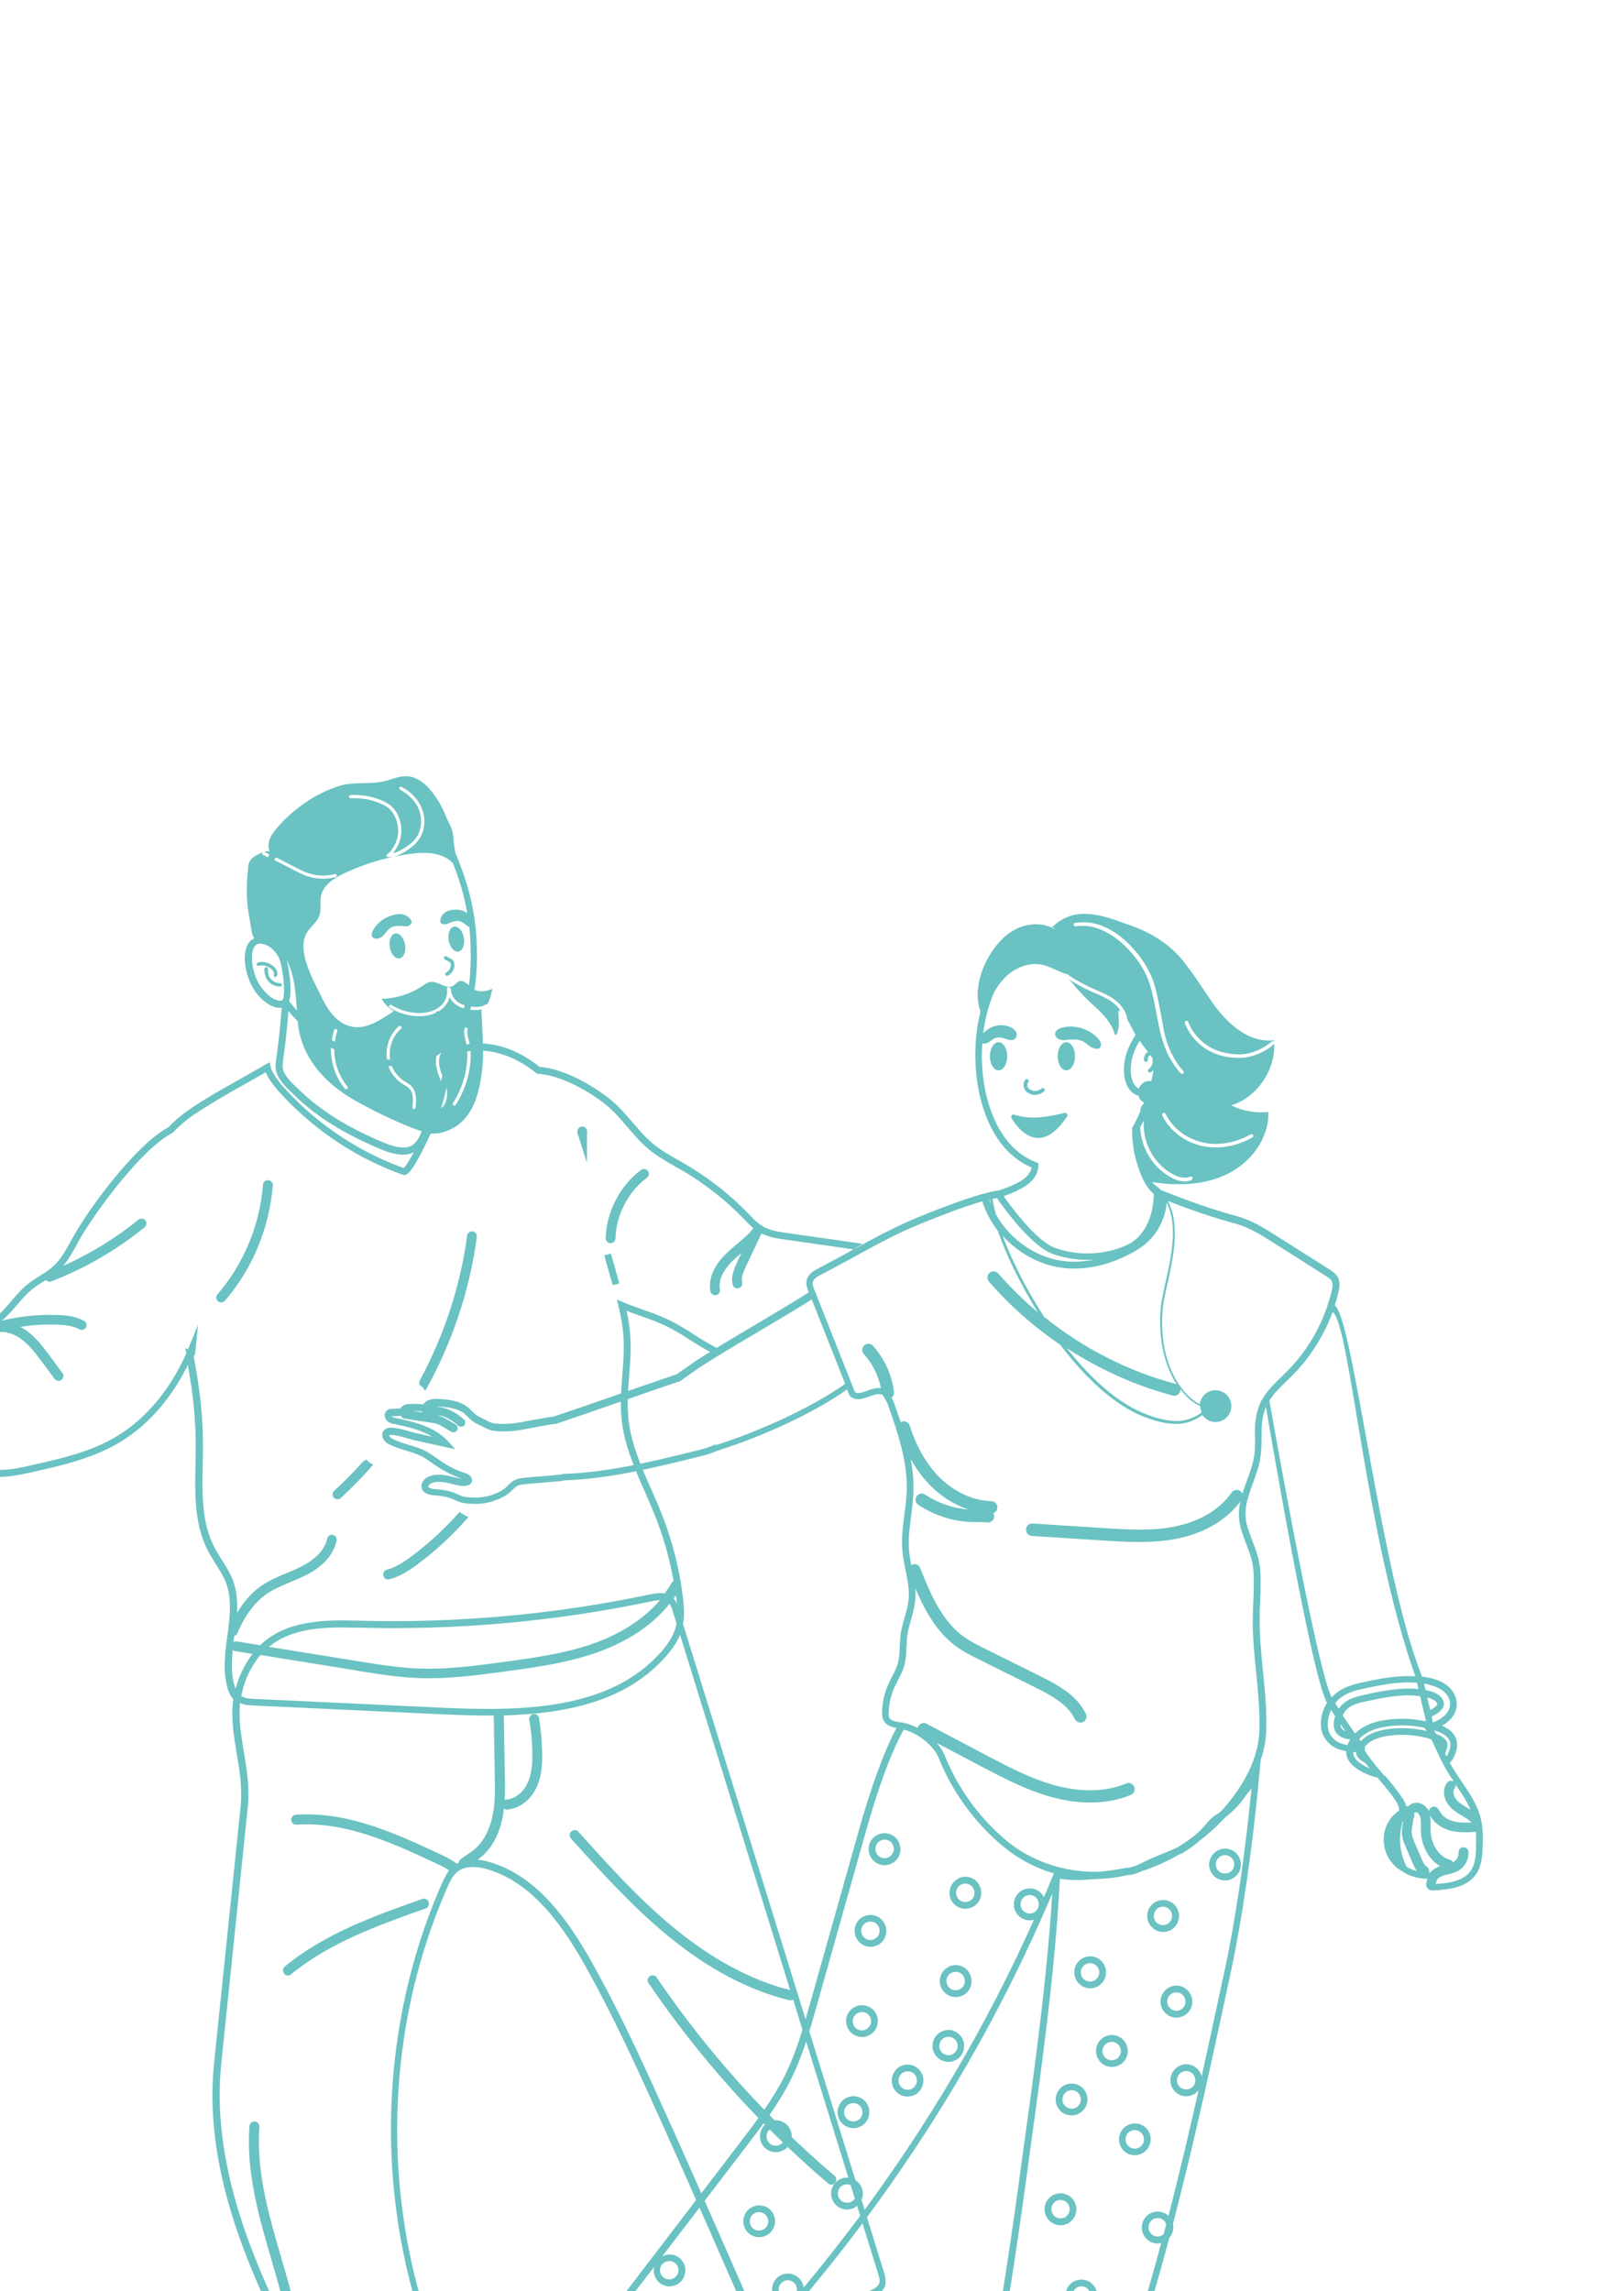 <svg width="151" height="213" viewBox="0 0 151 213" fill="none" xmlns="http://www.w3.org/2000/svg">
<path d="M61.069 183.824C60.997 183.716 60.901 183.656 60.769 183.632C60.649 183.608 60.529 183.632 60.42 183.704C60.312 183.776 60.252 183.884 60.228 184.004C60.205 184.124 60.228 184.256 60.3 184.352C65.019 191.279 70.637 197.545 76.999 202.972C77.084 203.044 77.192 203.08 77.3 203.08C77.432 203.08 77.564 203.02 77.648 202.912C77.732 202.816 77.768 202.696 77.756 202.576C77.756 202.455 77.684 202.335 77.6 202.263C71.297 196.897 65.727 190.691 61.057 183.836L61.069 183.824Z" fill="#6AC2C2"/>
<path d="M63.53 150.882C63.65 150.066 63.59 149.237 63.494 148.445C63.17 145.84 62.521 143.271 61.561 140.822C61.249 140.017 60.889 139.213 60.553 138.445C59.616 136.332 58.656 134.147 58.428 131.854C58.296 130.545 58.392 129.189 58.5 127.88C58.596 126.692 58.692 125.455 58.608 124.231C58.56 123.486 58.452 122.73 58.26 121.854C58.704 122.022 59.148 122.19 59.58 122.334C60.361 122.61 61.177 122.898 61.921 123.258C62.69 123.631 63.434 124.099 64.142 124.555C64.814 124.975 65.499 125.419 66.231 125.779C66.339 125.839 66.459 125.887 66.567 125.935C66.795 125.803 67.023 125.683 67.263 125.575C67.011 125.467 66.759 125.347 66.507 125.227C65.811 124.879 65.126 124.447 64.478 124.027C63.746 123.558 62.99 123.09 62.185 122.694C61.405 122.322 60.577 122.022 59.784 121.746C59.172 121.53 58.536 121.302 57.935 121.049L57.359 120.797L57.503 121.398C57.767 122.478 57.911 123.39 57.971 124.255C58.044 125.431 57.959 126.644 57.864 127.82C57.755 129.153 57.659 130.533 57.791 131.902C58.032 134.291 59.016 136.524 59.964 138.685C60.3 139.453 60.649 140.257 60.961 141.038C61.717 142.959 62.269 144.951 62.63 146.968C62.557 147.004 62.485 147.076 62.437 147.148C62.245 147.496 62.029 147.821 61.801 148.133C61.357 148.049 60.877 148.121 60.433 148.217C51.489 150.102 42.317 150.918 33.181 150.654C29.892 150.558 26.53 150.69 24.189 152.935L22.005 152.587C22.005 152.587 21.956 152.587 21.933 152.587C21.848 152.587 21.776 152.611 21.704 152.647C21.728 152.467 21.752 152.286 21.776 152.106V152.082C21.909 152.046 22.005 151.95 22.064 151.83C22.917 149.861 23.961 148.577 25.366 147.821C25.882 147.545 26.446 147.304 26.987 147.076C27.563 146.836 28.163 146.584 28.739 146.272C29.556 145.828 30.972 144.831 31.296 143.223C31.344 142.971 31.188 142.742 30.948 142.682C30.828 142.658 30.708 142.682 30.612 142.742C30.504 142.815 30.444 142.911 30.42 143.031C30.168 144.279 28.991 145.083 28.319 145.468C27.791 145.756 27.215 145.996 26.65 146.236C26.086 146.464 25.51 146.704 24.958 147.016C23.781 147.653 22.833 148.601 22.041 149.934C22.088 148.901 22.017 147.857 21.644 146.872C21.392 146.2 20.996 145.588 20.624 144.999C20.396 144.627 20.144 144.255 19.952 143.871C18.727 141.542 18.787 138.757 18.847 136.08C18.859 135.455 18.871 134.807 18.871 134.183C18.871 131.698 18.583 129.105 18.007 126.068C18.091 125.995 18.151 125.875 18.163 125.755C18.163 125.611 18.187 125.467 18.199 125.299L18.415 123.15L17.599 125.143C17.563 125.239 17.515 125.335 17.479 125.431L17.227 125.323L17.323 125.803C17.154 126.188 16.986 126.548 16.806 126.884C15.294 129.837 13.181 132.154 10.708 133.607C8.331 134.999 5.594 135.612 2.953 136.2C1.884 136.44 0.792 136.692 -0.313 136.632C-1.381 136.572 -2.402 136.224 -3.482 135.864C-3.986 135.696 -4.503 135.515 -5.031 135.371C-4.299 135.047 -3.602 134.531 -3.038 133.871C-2.318 133.03 -1.753 131.974 -1.273 130.533C-1.189 130.293 -1.321 130.029 -1.561 129.957C-1.681 129.921 -1.801 129.921 -1.91 129.981C-2.018 130.029 -2.102 130.125 -2.138 130.245C-2.594 131.566 -3.098 132.538 -3.734 133.283C-4.515 134.183 -5.523 134.759 -6.507 134.855C-6.627 134.867 -6.736 134.927 -6.82 135.011C-6.82 135.011 -6.82 135.011 -6.82 135.023C-7.12 134.963 -7.432 134.855 -7.636 134.639C-7.804 134.471 -7.912 134.231 -8.02 133.979L-8.056 133.895C-8.104 133.799 -8.14 133.703 -8.188 133.607C-8.164 133.607 -8.14 133.607 -8.116 133.595C-6.964 133.319 -5.859 132.79 -4.911 132.082C-4.611 131.854 -4.226 131.542 -3.95 131.11C-3.734 130.773 -3.602 130.413 -3.482 130.053C-3.002 128.565 -2.87 127.292 -3.098 126.164C-3.386 124.687 -4.335 123.474 -5.559 123.018C-5.787 122.922 -6.051 123.042 -6.147 123.282C-6.195 123.402 -6.183 123.522 -6.147 123.631C-6.099 123.739 -6.003 123.823 -5.895 123.871C-4.959 124.231 -4.238 125.179 -4.01 126.344C-3.818 127.316 -3.938 128.433 -4.371 129.765C-4.467 130.053 -4.575 130.353 -4.731 130.593C-4.935 130.906 -5.235 131.158 -5.487 131.338C-6.339 131.974 -7.324 132.442 -8.356 132.694C-8.464 132.718 -8.548 132.778 -8.608 132.862C-9.125 131.974 -9.773 131.158 -10.517 130.425C-10.553 130.389 -10.529 130.341 -10.517 130.317L-10.073 129.861L-10.709 129.801C-10.937 129.777 -11.165 129.729 -11.418 129.681C-11.706 129.621 -12.006 129.561 -12.306 129.537C-12.702 129.513 -13.086 129.537 -13.446 129.585C-13.614 129.597 -13.771 129.621 -13.938 129.633C-14.155 129.645 -14.383 129.645 -14.599 129.645C-14.563 129.573 -14.551 129.477 -14.563 129.381C-14.587 129.261 -14.647 129.153 -14.743 129.081C-14.839 129.009 -14.959 128.985 -15.067 128.997C-15.079 128.997 -15.115 128.997 -15.175 128.949C-15.259 128.853 -15.319 128.709 -15.295 128.589C-15.247 128.288 -14.983 128 -14.683 127.7L-13.746 126.764C-13.422 126.44 -13.23 126.128 -13.134 125.839C-12.642 126.056 -12.114 126.176 -11.598 126.176H-11.514C-11.393 126.176 -11.285 126.128 -11.201 126.032C-11.117 125.947 -11.081 125.827 -11.081 125.707C-11.081 125.587 -11.141 125.479 -11.225 125.395C-11.309 125.311 -11.43 125.275 -11.537 125.275C-12.258 125.299 -12.978 125.023 -13.518 124.543C-13.35 124.171 -13.374 123.715 -13.59 123.366C-13.794 123.03 -14.155 122.814 -14.539 122.778C-14.539 122.73 -14.551 122.682 -14.563 122.634C-14.755 121.77 -15.691 121.35 -16.508 121.374C-16.892 121.386 -17.264 121.482 -17.612 121.566C-17.648 121.566 -17.696 121.59 -17.732 121.59C-17.792 121.494 -17.876 121.434 -17.972 121.398C-18.296 121.29 -18.5 120.893 -18.416 120.569C-18.368 120.401 -18.416 120.233 -18.537 120.125C-18.488 119.897 -18.452 119.789 -18.332 119.729C-18.104 119.609 -17.72 119.693 -17.36 119.777C-17.12 119.825 -16.868 119.885 -16.64 119.885C-16.267 119.885 -15.943 119.777 -15.607 119.681C-15.331 119.597 -15.079 119.513 -14.827 119.501C-14.011 119.465 -13.302 120.089 -12.63 120.737C-12.378 120.977 -12.126 121.229 -11.982 121.53C-11.934 121.638 -11.898 121.746 -11.862 121.878C-11.826 122.022 -11.778 122.166 -11.718 122.322C-11.466 122.886 -10.901 123.318 -10.181 123.498C-9.977 123.546 -9.749 123.582 -9.461 123.594L-8.932 123.631L-9.161 123.15C-9.161 123.15 -9.161 123.09 -9.161 123.078C-9.137 123.054 -9.113 123.042 -9.089 123.054C-8.308 123.198 -7.48 123.198 -6.7 123.03C-6.555 122.994 -6.399 122.97 -6.243 122.922C-5.787 122.814 -5.367 122.706 -4.947 122.766C-4.587 122.814 -4.238 122.994 -3.878 123.186C-3.554 123.354 -3.218 123.534 -2.834 123.631C-2.306 123.763 -1.741 123.727 -1.177 123.522C-1.177 123.558 -1.177 123.606 -1.153 123.643C-1.069 123.883 -0.817 124.015 -0.577 123.931L-0.517 123.907C0.215 123.679 1.14 123.883 1.932 124.447C2.724 125.011 3.325 125.827 3.925 126.62L5.077 128.18C5.221 128.372 5.522 128.421 5.714 128.276C5.81 128.204 5.87 128.096 5.894 127.976C5.918 127.856 5.882 127.736 5.81 127.64L4.657 126.08C4.021 125.227 3.373 124.351 2.472 123.703C2.28 123.57 2.088 123.45 1.884 123.342C2.989 123.174 4.141 123.102 5.282 123.138C5.966 123.162 6.746 123.222 7.382 123.57C7.49 123.631 7.61 123.643 7.731 123.606C7.851 123.57 7.947 123.486 7.995 123.39C8.115 123.162 8.031 122.886 7.803 122.778C6.998 122.346 6.086 122.262 5.293 122.238C3.529 122.19 1.74 122.37 0.155 122.778C0.299 122.658 0.443 122.538 0.576 122.406C0.948 122.046 1.272 121.662 1.596 121.29C2.028 120.773 2.448 120.293 2.941 119.885C3.277 119.609 3.649 119.381 4.045 119.129C4.117 119.081 4.201 119.033 4.273 118.985C4.393 119.129 4.597 119.189 4.777 119.117C7.911 117.904 10.828 116.211 13.445 114.087C13.637 113.93 13.673 113.642 13.517 113.45C13.361 113.258 13.073 113.222 12.881 113.378C10.732 115.119 8.379 116.56 5.87 117.676C6.374 117.088 6.758 116.391 7.118 115.731C7.19 115.587 7.274 115.455 7.346 115.311C8.871 112.61 13.181 106.799 16.014 105.323L16.062 105.299L16.098 105.263C16.65 104.675 17.299 104.122 18.031 103.618C19.495 102.634 21.188 101.673 22.821 100.749C23.481 100.377 24.105 100.029 24.706 99.68C25.066 100.557 25.906 101.469 26.674 102.262C27.659 103.27 28.727 104.218 29.856 105.083C32.113 106.799 34.574 108.144 37.203 109.116L37.431 109.2C37.767 109.321 38.151 109.224 39.412 106.703C39.628 106.259 39.844 105.803 40.048 105.383C40.096 105.383 40.156 105.383 40.216 105.383C40.936 105.395 41.645 105.155 42.269 104.783C44.07 103.69 44.586 101.481 44.826 99.488C44.898 98.888 44.922 98.288 44.922 97.676C46.567 97.772 48.295 98.48 49.868 99.764L49.94 99.825H50.048C52.281 99.945 55.222 101.709 56.603 102.922C57.239 103.474 57.791 104.134 58.344 104.771C58.968 105.503 59.616 106.259 60.373 106.883C61.117 107.484 61.945 107.964 62.749 108.42C62.99 108.552 63.23 108.696 63.47 108.828C65.547 110.053 67.456 111.541 69.136 113.282L69.268 113.414C69.52 113.678 69.772 113.942 70.049 114.171C69.628 114.723 69.064 115.203 68.512 115.659C68.188 115.935 67.852 116.211 67.54 116.512C66.867 117.16 65.787 118.48 66.051 120.029C66.087 120.245 66.279 120.401 66.495 120.401H66.579C66.699 120.377 66.807 120.305 66.867 120.209C66.939 120.113 66.963 119.993 66.939 119.873C66.735 118.732 67.624 117.688 68.164 117.16C68.404 116.932 68.668 116.704 68.932 116.488C68.776 116.812 68.632 117.136 68.5 117.412C68.2 118.072 67.948 118.732 68.128 119.429C68.164 119.549 68.236 119.645 68.332 119.705C68.44 119.765 68.56 119.777 68.68 119.753C68.92 119.693 69.064 119.441 69.004 119.201C68.896 118.78 69.1 118.3 69.328 117.784C69.544 117.316 69.82 116.752 70.073 116.199L70.097 116.151C70.337 115.635 70.601 115.119 70.805 114.663C71.525 115.023 72.329 115.143 73.05 115.239L79.365 116.139C79.641 115.959 79.917 115.791 80.205 115.623L73.146 114.615C72.377 114.507 71.573 114.387 70.913 114.002C70.889 113.99 70.865 113.966 70.841 113.954L70.913 113.798L70.781 113.918C70.397 113.654 70.061 113.318 69.712 112.946L69.58 112.814C67.864 111.037 65.907 109.513 63.782 108.252C63.542 108.108 63.302 107.976 63.05 107.832C62.269 107.388 61.453 106.932 60.757 106.355C60.036 105.767 59.412 105.035 58.8 104.326C58.236 103.666 57.659 102.994 56.999 102.418C55.667 101.253 52.665 99.356 50.168 99.176C48.5 97.832 46.663 97.087 44.898 97.003C44.898 96.583 44.874 96.175 44.85 95.755C44.826 95.143 44.802 94.53 44.754 93.918C44.814 93.882 44.862 93.846 44.91 93.81C44.682 93.87 44.454 93.894 44.262 93.894C44.178 93.894 44.094 93.894 44.01 93.894C43.902 93.894 43.806 93.87 43.71 93.858C43.746 93.762 43.77 93.666 43.794 93.57C43.866 93.57 43.95 93.594 44.022 93.594C44.526 93.63 44.898 93.558 45.162 93.378C45.21 93.354 45.258 93.354 45.294 93.378C45.33 93.33 45.354 93.282 45.378 93.234C45.594 92.826 45.678 92.369 45.774 91.913C45.258 92.153 44.634 92.261 44.118 92.009C44.346 90.545 44.406 88.876 44.286 87.003C44.106 84.242 43.361 81.685 42.341 79.284C42.269 78.852 42.185 78.432 42.173 78.072C42.137 77.003 41.789 76.703 41.417 75.778C41.105 75.01 40.684 74.278 40.18 73.63C39.604 72.897 38.824 72.237 37.911 72.165C37.299 72.117 36.687 72.333 36.098 72.525C34.49 73.029 33.013 72.573 31.452 73.089C29.376 73.774 27.431 75.094 25.99 76.703C25.678 77.051 25.354 77.411 25.15 77.843C24.946 78.275 24.886 78.792 25.09 79.212C25.03 79.092 24.814 79.104 24.562 79.188C24.574 79.188 24.586 79.188 24.598 79.2L25.042 79.428C24.994 79.524 24.958 79.608 24.91 79.704L24.453 79.464C24.381 79.428 24.346 79.332 24.393 79.26C24.393 79.26 24.405 79.248 24.405 79.236C24.009 79.392 23.565 79.656 23.481 79.74C23.085 80.124 23.097 80.364 23.049 80.881C22.905 82.405 22.893 83.81 23.193 85.335C23.289 85.839 23.349 86.367 23.457 86.847C23.493 87.003 23.565 87.123 23.661 87.231C23.145 87.423 22.833 87.964 22.773 88.756C22.713 89.44 22.857 90.269 23.157 91.085C23.565 92.189 24.477 93.21 25.378 93.558C25.594 93.642 25.798 93.69 25.99 93.69C26.062 93.69 26.122 93.69 26.194 93.666C26.098 94.987 25.966 96.307 25.798 97.604C25.762 97.868 25.726 98.132 25.69 98.396C25.642 98.744 25.594 99.104 25.654 99.476C25.798 100.317 26.638 101.109 27.251 101.697C27.323 101.769 27.407 101.841 27.479 101.913C28.199 102.61 29.015 103.282 29.916 103.906C31.464 104.975 33.265 105.935 35.414 106.835C35.99 107.076 36.735 107.34 37.443 107.34C37.803 107.34 38.151 107.28 38.475 107.112C38.091 107.832 37.743 108.42 37.539 108.576L37.395 108.528C34.826 107.592 32.413 106.259 30.204 104.591C29.099 103.75 28.055 102.826 27.095 101.829C26.494 101.217 25.378 100.065 25.162 99.152L25.066 98.744L24.706 98.948C23.997 99.356 23.277 99.776 22.497 100.209C20.852 101.133 19.135 102.093 17.659 103.102C16.902 103.618 16.23 104.182 15.654 104.795C12.677 106.379 8.367 112.178 6.782 115.011C6.71 115.155 6.626 115.299 6.542 115.443C6.11 116.235 5.654 117.052 5.017 117.652C4.621 118.024 4.165 118.312 3.685 118.612C3.301 118.865 2.893 119.117 2.52 119.417C1.98 119.861 1.536 120.377 1.104 120.893C0.792 121.254 0.467 121.638 0.131 121.974C-0.313 122.406 -1.477 123.354 -2.702 123.054C-3.014 122.982 -3.302 122.826 -3.614 122.658C-4.01 122.454 -4.407 122.238 -4.887 122.166C-5.415 122.094 -5.931 122.214 -6.423 122.334C-6.567 122.37 -6.712 122.406 -6.856 122.43C-7.552 122.574 -8.296 122.574 -9.004 122.442C-9.269 122.394 -9.533 122.49 -9.689 122.706C-9.749 122.778 -9.785 122.862 -9.809 122.946C-9.905 122.934 -9.989 122.922 -10.061 122.898C-10.589 122.766 -11.009 122.454 -11.177 122.07C-11.225 121.962 -11.261 121.842 -11.297 121.71C-11.334 121.566 -11.382 121.422 -11.441 121.278C-11.622 120.869 -11.946 120.557 -12.222 120.293C-12.954 119.585 -13.819 118.84 -14.875 118.889C-15.211 118.901 -15.511 118.997 -15.811 119.093C-16.111 119.189 -16.388 119.273 -16.652 119.273C-16.808 119.273 -17.024 119.225 -17.24 119.177C-17.612 119.093 -18.008 119.009 -18.38 119.093L-18.344 118.949L-18.464 119.117C-18.464 119.117 -18.584 119.153 -18.633 119.189C-19.029 119.393 -19.113 119.753 -19.161 120.017C-19.185 120.101 -19.197 120.173 -19.221 120.233L-19.257 120.293C-19.257 120.293 -19.293 120.329 -19.305 120.341C-19.329 120.353 -19.425 120.365 -19.461 120.365C-20.649 120.461 -21.838 120.413 -23.002 120.221C-23.122 120.197 -23.254 120.173 -23.387 120.161C-24.203 120.017 -25.055 119.861 -25.884 120.113C-26.4 120.269 -27 120.677 -27 121.338C-27 121.734 -26.76 122.13 -26.352 122.37C-26.04 122.55 -25.703 122.622 -25.343 122.682C-24.203 122.874 -23.038 123.006 -21.862 123.078C-22.018 123.895 -21.862 124.603 -21.394 125.059C-21.346 125.107 -21.286 125.155 -21.238 125.203C-21.142 125.287 -21.058 125.371 -20.997 125.455L-20.925 125.551L-20.913 125.647C-20.889 125.731 -20.889 125.827 -20.877 125.935C-20.865 126.068 -20.853 126.224 -20.805 126.38C-20.685 126.824 -20.349 127.112 -20.049 127.376C-19.845 127.556 -19.653 127.724 -19.533 127.916C-19.461 128.048 -19.401 128.216 -19.353 128.384L-19.197 128.901L-18.969 129.621L-18.897 129.261C-18.452 129.729 -17.78 129.885 -17.18 129.981C-16.123 130.161 -15.031 130.353 -13.927 130.281C-13.758 130.269 -13.578 130.257 -13.41 130.233C-13.05 130.197 -12.714 130.161 -12.366 130.185C-12.102 130.209 -11.838 130.257 -11.562 130.317C-11.441 130.341 -11.309 130.365 -11.177 130.389C-11.177 130.581 -11.117 130.761 -10.961 130.906C-9.989 131.854 -9.209 132.946 -8.656 134.171L-8.62 134.255C-8.5 134.531 -8.356 134.843 -8.116 135.095C-8.032 135.179 -7.936 135.263 -7.84 135.323L-8.584 135.419L-6.567 135.72L-6.015 135.816C-5.247 135.96 -4.467 136.224 -3.722 136.476C-2.654 136.836 -1.549 137.22 -0.397 137.28C0.78 137.34 1.92 137.088 3.037 136.836C5.726 136.236 8.511 135.6 10.972 134.171C13.553 132.67 15.75 130.257 17.311 127.196C17.358 127.088 17.419 126.992 17.467 126.884C17.959 129.597 18.187 131.938 18.199 134.207C18.199 134.831 18.187 135.467 18.175 136.092C18.115 138.853 18.055 141.722 19.351 144.195C19.567 144.603 19.82 144.999 20.048 145.372C20.42 145.96 20.78 146.512 21.008 147.124C21.536 148.517 21.404 150.006 21.212 151.542L21.14 152.07C21.092 152.395 21.056 152.719 21.008 153.055L20.924 153.739L20.948 153.691C20.864 154.675 20.852 155.672 21.08 156.644C21.212 157.221 21.416 157.653 21.692 157.965C21.452 159.67 21.728 161.29 22.005 162.983C22.281 164.58 22.557 166.248 22.365 168.013L19.904 191.807C18.991 200.619 22.365 209.082 25.402 215.457C25.894 216.501 26.458 217.618 27.107 218.89L27.407 219.467C27.455 219.563 27.515 219.659 27.563 219.755L28.031 220.655C28.031 220.655 28.079 220.727 28.103 220.775C28.247 221.039 28.403 221.411 28.571 221.796C29.207 223.248 30 225.049 31.188 225.349C31.248 225.361 31.32 225.373 31.404 225.373C33.169 225.373 40.192 222.3 41.297 220.979C41.513 220.727 41.573 220.475 41.489 220.259C35.366 206.201 35.414 189.442 41.609 175.42C41.825 174.928 42.053 174.448 42.401 174.112L42.569 173.968C42.725 173.847 42.917 173.751 43.109 173.679L43.313 173.631C44.01 173.463 44.778 173.607 45.294 173.763C49.616 175 52.461 179.262 54.466 182.827C56.891 187.161 58.992 191.723 60.937 196.021C64.214 203.26 67.431 210.655 70.277 217.174C70.505 217.69 71.117 217.93 71.633 217.702L80.997 213.608C81.513 213.38 82.078 213.092 82.282 212.516C82.438 212.047 82.294 211.555 82.186 211.207L63.494 150.918L63.53 150.882ZM40.66 99.536C40.564 99.2 40.456 98.66 40.588 98.144C40.744 98.048 40.9 97.952 41.044 97.844C40.696 98.36 40.828 99.068 40.936 99.44C40.984 99.621 41.056 99.8 41.129 99.981C41.093 100.125 41.069 100.257 41.032 100.401C41.032 100.437 41.02 100.473 41.008 100.509C40.972 100.413 40.936 100.329 40.9 100.233C40.804 100.005 40.72 99.764 40.648 99.524L40.66 99.536ZM41.008 103.03C41.212 102.394 41.369 101.769 41.513 101.133C41.513 101.169 41.537 101.205 41.537 101.241C41.645 101.805 41.561 102.598 41.008 103.03ZM41.801 92.694C41.753 92.862 41.693 93.03 41.609 93.186C41.405 93.558 41.105 93.822 40.768 94.026C40.768 94.026 40.768 94.026 40.756 94.026C40.672 93.99 40.576 94.026 40.54 94.098C40.54 94.122 40.528 94.134 40.528 94.146C40.036 94.374 39.484 94.47 38.98 94.47C38.92 94.47 38.847 94.47 38.788 94.47C37.887 94.422 37.011 94.158 36.242 93.678C36.17 93.63 36.146 93.546 36.194 93.474C36.242 93.402 36.327 93.378 36.398 93.426C37.119 93.87 37.947 94.134 38.8 94.17C39.7 94.218 40.84 93.942 41.345 93.042C41.537 92.706 41.609 92.309 41.549 91.937C41.537 91.853 41.597 91.781 41.681 91.769C41.741 91.769 41.789 91.793 41.825 91.829C41.885 91.853 41.933 91.901 41.933 91.973C41.921 92.418 42.185 92.886 42.617 93.174C42.785 93.294 42.989 93.378 43.205 93.45C43.181 93.546 43.145 93.642 43.121 93.738C42.869 93.666 42.641 93.558 42.449 93.426C42.161 93.234 41.945 92.982 41.801 92.706V92.694ZM38.055 101.193C37.935 101.061 37.767 100.965 37.599 100.857C37.539 100.821 37.479 100.785 37.419 100.749C37.023 100.497 36.687 100.149 36.434 99.764C36.303 99.56 36.194 99.344 36.122 99.104C36.23 99.104 36.339 99.104 36.447 99.116C36.507 99.284 36.591 99.44 36.687 99.597C36.915 99.957 37.227 100.257 37.587 100.497C37.647 100.533 37.707 100.569 37.755 100.605C37.935 100.713 38.115 100.821 38.271 100.989C38.752 101.505 38.715 102.274 38.643 102.958C38.643 103.042 38.571 103.09 38.499 103.09H38.487C38.403 103.09 38.343 103.006 38.355 102.922C38.415 102.31 38.463 101.613 38.055 101.193ZM36.279 98.492C36.182 98.492 36.074 98.492 35.978 98.48C35.822 97.352 36.218 96.127 37.095 95.395C37.155 95.347 37.251 95.347 37.311 95.419C37.359 95.479 37.359 95.575 37.287 95.635C36.471 96.319 36.11 97.46 36.279 98.504V98.492ZM43.59 96.703C43.614 96.823 43.65 96.931 43.674 97.051C43.578 97.063 43.469 97.075 43.373 97.099C43.349 96.991 43.325 96.883 43.301 96.787C43.205 96.415 43.109 96.031 43.181 95.635C43.193 95.551 43.277 95.503 43.349 95.515C43.433 95.527 43.481 95.611 43.469 95.695C43.409 96.031 43.493 96.367 43.59 96.715V96.703ZM43.758 97.676C43.77 97.904 43.77 98.156 43.758 98.444C43.674 99.957 43.193 101.421 42.377 102.706C42.353 102.754 42.305 102.778 42.245 102.778C42.221 102.778 42.185 102.778 42.161 102.754C42.089 102.706 42.077 102.622 42.113 102.55C42.905 101.313 43.361 99.897 43.445 98.444C43.458 98.192 43.458 97.964 43.445 97.748C43.541 97.724 43.638 97.712 43.746 97.7L43.758 97.676ZM32.593 73.906C33.529 73.858 34.49 74.002 35.354 74.35C35.894 74.566 36.279 74.806 36.567 75.118C36.759 75.334 36.927 75.598 37.059 75.911C37.467 76.883 37.383 77.999 36.867 78.828L36.795 78.948C36.723 79.08 36.639 79.2 36.543 79.32C36.843 79.248 37.131 79.104 37.371 78.972C38.043 78.588 38.499 78.204 38.776 77.747C39.208 77.051 39.28 76.103 38.956 75.274C38.656 74.506 38.019 73.834 37.203 73.413C37.131 73.377 37.095 73.281 37.143 73.209C37.179 73.137 37.275 73.101 37.347 73.149C38.223 73.606 38.908 74.338 39.232 75.166C39.592 76.079 39.52 77.135 39.028 77.915C38.715 78.42 38.235 78.84 37.515 79.248C37.155 79.452 36.687 79.68 36.194 79.68C36.146 79.68 36.098 79.68 36.062 79.68C35.99 79.68 35.942 79.62 35.93 79.56C35.918 79.5 35.954 79.428 36.014 79.392C36.254 79.272 36.386 79.056 36.543 78.804L36.615 78.684C37.083 77.939 37.155 76.931 36.783 76.043C36.663 75.766 36.519 75.526 36.35 75.334C36.098 75.058 35.75 74.83 35.246 74.638C34.418 74.302 33.505 74.158 32.605 74.206C32.521 74.206 32.449 74.146 32.449 74.062C32.449 73.978 32.509 73.906 32.593 73.906ZM32.029 81.169C34.033 80.232 36.194 79.608 38.403 79.344C39.664 79.188 41.236 79.272 42.125 80.256C42.713 81.745 43.169 83.294 43.458 84.914C43.145 84.65 42.761 84.554 42.281 84.566C41.837 84.578 41.345 84.698 41.081 85.154C40.996 85.299 40.864 85.599 40.972 85.767C40.996 85.803 41.02 85.815 41.044 85.839C41.345 86.043 41.609 85.863 41.897 85.755C42.233 85.623 42.569 85.539 42.905 85.695C43.133 85.803 43.337 86.007 43.566 86.151C43.59 86.163 43.614 86.175 43.638 86.187C43.673 86.463 43.698 86.739 43.71 87.027C43.818 88.732 43.782 90.245 43.602 91.589C43.481 91.481 43.349 91.385 43.217 91.301C42.485 90.881 42.437 91.745 41.777 91.745C41.477 91.745 41.188 91.613 40.912 91.481C40.636 91.361 40.336 91.241 40.048 91.277C39.76 91.313 39.508 91.493 39.268 91.661C38.151 92.405 36.819 92.826 35.486 92.85C35.75 93.33 36.146 93.714 36.615 94.002C35.33 94.819 33.974 95.839 32.437 95.371C31.284 95.01 30.504 93.942 29.988 92.862C29.244 91.301 27.515 88.456 28.523 86.715C28.847 86.151 29.46 85.755 29.688 85.142C29.904 84.554 29.724 83.882 29.856 83.27C30.072 82.249 31.08 81.613 32.029 81.169ZM31.08 97.544C31.08 98.792 31.512 100.041 32.305 101.001C32.353 101.061 32.353 101.157 32.281 101.217C32.257 101.241 32.221 101.253 32.185 101.253C32.137 101.253 32.101 101.229 32.065 101.205C31.188 100.149 30.744 98.756 30.768 97.376C30.864 97.436 30.96 97.496 31.068 97.556L31.08 97.544ZM30.852 96.679C30.9 96.367 30.972 96.055 31.068 95.755C31.092 95.683 31.176 95.635 31.26 95.659C31.332 95.683 31.38 95.767 31.356 95.851C31.248 96.175 31.176 96.511 31.14 96.847C31.044 96.799 30.948 96.739 30.864 96.679H30.852ZM25.63 79.68L27.443 80.617C27.827 80.809 28.211 81.013 28.619 81.157C29.424 81.433 30.312 81.469 31.128 81.253C31.212 81.229 31.284 81.277 31.308 81.361C31.332 81.445 31.284 81.529 31.2 81.541C30.816 81.637 30.432 81.685 30.036 81.685C29.52 81.685 29.003 81.601 28.523 81.433C28.103 81.289 27.695 81.073 27.311 80.881L25.51 79.944C25.558 79.848 25.594 79.764 25.642 79.668L25.63 79.68ZM26.747 89.596C26.723 89.464 26.686 89.32 26.638 89.188C26.674 89.248 26.698 89.32 26.735 89.38C27.419 90.869 27.491 92.369 27.611 93.942C27.359 93.654 27.119 93.366 26.878 93.054C27.167 92.225 26.939 90.617 26.747 89.584V89.596ZM25.642 92.946C25.018 92.694 24.177 91.889 23.781 90.833C23.505 90.112 23.385 89.356 23.433 88.768C23.457 88.456 23.553 87.916 23.925 87.772C24.009 87.736 24.093 87.724 24.201 87.724C24.418 87.724 24.682 87.796 24.934 87.94C25.546 88.288 26.002 88.948 26.146 89.704C26.566 91.901 26.398 92.862 26.254 92.982C26.11 93.054 25.894 93.042 25.642 92.946ZM38.463 106.379C37.707 106.956 36.519 106.559 35.702 106.223C33.589 105.347 31.825 104.41 30.312 103.354C29.436 102.754 28.643 102.106 27.947 101.433C27.875 101.361 27.803 101.289 27.719 101.217C27.167 100.701 26.41 99.981 26.302 99.344C26.254 99.068 26.302 98.768 26.338 98.444C26.374 98.18 26.41 97.916 26.446 97.652C26.602 96.439 26.723 95.215 26.819 93.99C27.095 94.326 27.383 94.638 27.683 94.939C27.683 95.022 27.695 95.107 27.707 95.191C27.755 95.635 27.839 96.067 27.959 96.487C28.679 98.984 30.564 100.881 32.845 102.202C34.598 103.21 36.41 104.086 38.283 104.831C38.583 104.951 38.896 105.071 39.208 105.155C39.208 105.167 39.208 105.179 39.196 105.191C39.028 105.635 38.812 106.079 38.451 106.355L38.463 106.379ZM-21.694 122.406C-22.87 122.334 -24.047 122.202 -25.199 122.01C-25.499 121.962 -25.776 121.902 -25.992 121.782C-26.196 121.662 -26.328 121.47 -26.328 121.29C-26.328 120.989 -25.98 120.761 -25.655 120.665C-25.403 120.593 -25.139 120.557 -24.863 120.557C-24.395 120.557 -23.915 120.641 -23.447 120.725C-23.314 120.749 -23.194 120.773 -23.062 120.797C-21.886 120.989 -20.685 121.049 -19.485 120.953L-19.533 121.061L-19.341 120.941C-19.341 120.941 -19.305 120.941 -19.293 120.941C-19.245 121.217 -19.137 121.482 -18.957 121.698C-19.041 121.698 -19.137 121.698 -19.221 121.698C-19.509 121.686 -19.797 121.674 -20.097 121.698C-20.769 121.746 -21.346 122.01 -21.694 122.43V122.406ZM-20.685 124.771C-20.685 124.771 -20.745 124.711 -20.781 124.687C-20.829 124.651 -20.877 124.603 -20.913 124.567C-21.286 124.207 -21.286 123.667 -21.238 123.294C-21.19 123.258 -21.142 123.198 -21.105 123.138C-20.962 122.838 -20.541 122.622 -20.013 122.586C-19.761 122.562 -19.497 122.586 -19.221 122.586C-18.909 122.598 -18.596 122.61 -18.26 122.586C-17.948 122.55 -17.648 122.478 -17.348 122.406C-17.024 122.334 -16.712 122.25 -16.424 122.25C-15.979 122.238 -15.463 122.442 -15.379 122.802C-15.367 122.862 -15.379 122.898 -15.379 122.91C-15.403 122.946 -15.499 123.006 -15.667 123.078C-16.58 123.45 -17.516 123.799 -18.452 124.087C-18.549 124.123 -18.729 124.147 -18.921 124.195C-19.473 124.303 -20.205 124.447 -20.673 124.795L-20.685 124.771ZM-18.933 127.556C-18.933 127.556 -18.933 127.544 -18.945 127.532C-19.113 127.244 -19.353 127.028 -19.593 126.824C-19.857 126.596 -20.085 126.392 -20.157 126.14C-20.181 126.044 -20.193 125.935 -20.205 125.815C-20.205 125.731 -20.217 125.635 -20.241 125.539C-20.121 125.383 -19.629 125.215 -18.765 125.047C-18.549 124.999 -18.356 124.963 -18.212 124.915C-17.252 124.615 -16.279 124.267 -15.355 123.883C-15.235 123.835 -15.103 123.775 -14.971 123.679C-14.911 123.679 -14.851 123.679 -14.791 123.643C-14.635 123.582 -14.419 123.643 -14.335 123.787C-14.251 123.931 -14.287 124.147 -14.407 124.255C-14.467 124.303 -14.503 124.363 -14.527 124.435C-14.779 124.483 -15.007 124.567 -15.199 124.663C-16.183 125.107 -17.048 125.647 -17.756 126.296L-17.792 126.332C-18.08 126.596 -18.584 127.04 -18.933 127.544V127.556ZM-15.835 129.513C-16.232 129.453 -16.628 129.393 -17.024 129.321C-17.504 129.237 -18.032 129.129 -18.356 128.829C-18.356 128.733 -18.368 128.637 -18.416 128.553C-18.416 128.553 -18.584 128.252 -17.204 127.016L-17.156 126.98C-16.508 126.404 -15.727 125.899 -14.827 125.503C-14.635 125.419 -14.419 125.323 -14.239 125.323C-14.119 125.323 -13.999 125.371 -13.975 125.431C-13.927 125.527 -14.011 125.743 -14.359 126.104L-15.295 127.04C-15.595 127.34 -16.063 127.808 -16.16 128.421C-16.22 128.805 -16.099 129.213 -15.847 129.501L-15.835 129.513ZM62.846 148.289C62.846 148.361 62.87 148.445 62.882 148.517C62.906 148.709 62.93 148.889 62.942 149.069C62.87 148.901 62.761 148.733 62.63 148.601C62.702 148.493 62.773 148.397 62.846 148.289ZM33.193 151.302C42.377 151.566 51.597 150.75 60.589 148.853C60.853 148.793 61.117 148.745 61.369 148.745C59.676 150.738 57.407 151.926 55.643 152.611C52.809 153.691 49.736 154.099 46.759 154.507C44.226 154.844 41.597 155.204 39.004 155.108C37.107 155.036 35.198 154.736 33.349 154.435L25.006 153.091C27.143 151.326 30.096 151.218 33.181 151.314L33.193 151.302ZM33.217 155.312C35.09 155.612 37.035 155.924 38.98 155.996C41.645 156.092 44.322 155.732 46.903 155.384C49.928 154.976 53.05 154.555 55.979 153.439C57.923 152.695 60.433 151.374 62.257 149.093C62.401 149.297 62.497 149.561 62.581 149.861L62.906 150.918C62.882 151.026 62.858 151.146 62.834 151.254C62.63 151.986 62.209 152.707 61.501 153.523C56.723 159.009 48.428 159.093 41.02 158.745L23.637 157.929C23.241 157.905 22.785 157.893 22.461 157.677C22.461 157.677 22.437 157.665 22.437 157.653C22.593 156.8 22.881 155.936 23.385 155.048C23.637 154.591 23.913 154.195 24.225 153.847L33.229 155.3L33.217 155.312ZM21.921 157.016C21.848 156.848 21.788 156.656 21.728 156.44C21.5 155.456 21.536 154.411 21.644 153.367C21.704 153.427 21.788 153.475 21.884 153.487L23.481 153.751C23.241 154.051 23.025 154.387 22.809 154.76C22.377 155.54 22.088 156.284 21.896 157.016H21.921ZM43.037 172.695L42.869 172.803C42.737 172.887 42.665 173.019 42.653 173.151C42.593 173.187 42.533 173.211 42.473 173.247C41.969 172.863 41.417 172.599 40.876 172.347C36.867 170.474 32.329 168.361 27.503 168.697C27.251 168.721 27.059 168.937 27.071 169.19C27.095 169.442 27.311 169.634 27.563 169.622C32.137 169.298 36.567 171.362 40.48 173.187C40.912 173.391 41.357 173.595 41.753 173.872L41.561 173.992L41.705 173.956C41.453 174.304 41.261 174.7 41.081 175.108C34.826 189.274 34.778 206.201 40.948 220.403C40.912 220.475 40.732 220.739 39.82 221.303C37.275 222.876 32.101 224.857 31.38 224.677C30.492 224.449 29.736 222.732 29.183 221.483C29.015 221.087 28.847 220.715 28.691 220.427C28.511 220.079 28.319 219.731 28.139 219.371C28.199 219.275 28.223 219.166 28.223 219.058C27.923 215.961 27.035 212.9 26.17 209.947C25.006 205.961 23.805 201.843 24.117 197.701C24.117 197.581 24.081 197.461 24.009 197.365C23.925 197.269 23.817 197.221 23.697 197.209C23.577 197.209 23.457 197.233 23.361 197.317C23.265 197.401 23.205 197.509 23.193 197.641C22.869 201.951 24.093 206.153 25.282 210.211C25.942 212.492 26.626 214.833 27.035 217.198C26.662 216.465 26.326 215.769 26.014 215.121C23.013 208.818 19.675 200.463 20.576 191.795L23.037 168.001C23.229 166.14 22.941 164.436 22.665 162.803C22.413 161.29 22.173 159.826 22.317 158.313C22.737 158.505 23.193 158.529 23.589 158.541L40.972 159.357C42.389 159.417 43.842 159.477 45.306 159.477H45.907L46.002 165.06C46.026 166.284 46.05 167.545 45.81 168.733C45.63 169.634 45.222 170.906 44.25 171.795C43.89 172.131 43.446 172.407 43.025 172.671L43.037 172.695ZM81.742 212.264C81.621 212.6 81.213 212.804 80.805 212.984L71.441 217.078C71.237 217.162 70.985 217.078 70.901 216.861C68.056 210.331 64.826 202.936 61.549 195.697C59.604 191.387 57.491 186.801 55.054 182.455C52.989 178.782 50.048 174.4 45.51 173.091C45.198 173.007 44.826 172.911 44.406 172.887C44.574 172.767 44.742 172.623 44.898 172.491C46.05 171.434 46.531 169.97 46.735 168.925C46.783 168.661 46.819 168.397 46.855 168.133C46.939 168.181 47.035 168.217 47.143 168.217C48.26 168.145 49.328 167.341 49.88 166.164C50.384 165.096 50.432 163.931 50.408 162.911C50.384 161.842 50.288 160.762 50.12 159.718C50.084 159.465 49.844 159.297 49.592 159.333C49.472 159.357 49.364 159.417 49.292 159.526C49.22 159.622 49.196 159.754 49.22 159.874C49.388 160.882 49.484 161.915 49.496 162.923C49.508 163.823 49.472 164.868 49.052 165.756C48.644 166.632 47.875 167.233 47.095 167.281C47.035 167.281 46.975 167.305 46.927 167.329C46.975 166.56 46.963 165.792 46.939 165.048L46.843 159.465C52.605 159.309 58.26 158.181 61.957 153.931C62.557 153.247 62.966 152.611 63.23 151.974L73.47 185C69.88 184.1 66.243 182.155 62.678 179.226C59.424 176.561 56.555 173.367 53.782 170.282C53.698 170.186 53.59 170.138 53.458 170.126C53.338 170.126 53.218 170.162 53.121 170.246C52.929 170.414 52.917 170.714 53.086 170.906C55.895 174.016 58.788 177.233 62.089 179.946C65.811 183.007 69.604 185.024 73.386 185.937C73.506 185.973 73.65 185.937 73.746 185.877L81.645 211.351C81.754 211.699 81.838 212.011 81.754 212.276L81.742 212.264Z" fill="#6AC2C2"/>
<path d="M26.41 183.476C26.494 183.584 26.626 183.644 26.77 183.644C26.878 183.644 26.987 183.608 27.059 183.536C30.684 180.558 35.198 178.962 39.568 177.413C39.688 177.377 39.784 177.293 39.832 177.173C39.88 177.065 39.892 176.933 39.856 176.813C39.772 176.573 39.508 176.441 39.268 176.525C34.826 178.097 30.24 179.718 26.482 182.803C26.29 182.971 26.254 183.259 26.422 183.452L26.41 183.476Z" fill="#6AC2C2"/>
<path d="M56.219 116.788C56.411 117.52 56.615 118.252 56.831 118.973L56.975 119.477L57.575 119.309C57.371 118.504 57.119 117.616 56.795 116.524L56.195 116.692L56.219 116.788Z" fill="#6AC2C2"/>
<path d="M24.934 109.717C24.682 109.693 24.465 109.885 24.453 110.137C24.165 113.87 22.665 117.496 20.216 120.329C20.048 120.521 20.072 120.809 20.264 120.965C20.348 121.037 20.456 121.073 20.564 121.073C20.696 121.073 20.816 121.013 20.912 120.917C23.481 117.94 25.054 114.123 25.366 110.197C25.39 109.945 25.198 109.729 24.946 109.705L24.934 109.717Z" fill="#6AC2C2"/>
<path d="M42.725 140.558C41.393 142.07 39.904 143.451 38.283 144.663C37.575 145.192 36.795 145.708 35.966 145.924C35.846 145.948 35.75 146.032 35.69 146.128C35.63 146.236 35.606 146.356 35.642 146.476C35.69 146.68 35.87 146.824 36.086 146.824C36.122 146.824 36.158 146.824 36.194 146.812C37.191 146.56 38.055 145.984 38.836 145.408C40.564 144.123 42.137 142.646 43.553 141.026C43.277 140.894 43.001 140.738 42.737 140.57L42.725 140.558Z" fill="#6AC2C2"/>
<path d="M53.962 106.163L54.574 108.096V106.067C54.574 105.731 54.574 105.467 54.586 105.203C54.598 104.951 54.406 104.735 54.166 104.723C54.046 104.723 53.926 104.759 53.842 104.831C53.746 104.915 53.698 105.023 53.686 105.155V105.311L53.698 105.371C53.794 105.635 53.878 105.899 53.962 106.163Z" fill="#6AC2C2"/>
<path d="M34.057 135.684C33.962 135.744 33.865 135.804 33.769 135.852C32.917 136.812 32.017 137.724 31.068 138.589C30.972 138.673 30.924 138.781 30.924 138.901C30.924 139.021 30.96 139.141 31.044 139.225C31.128 139.321 31.248 139.369 31.38 139.369C31.5 139.369 31.608 139.321 31.692 139.249C32.749 138.277 33.757 137.244 34.706 136.152C34.43 136.044 34.214 135.876 34.057 135.66V135.684Z" fill="#6AC2C2"/>
<path d="M43.938 114.471C43.818 114.459 43.698 114.483 43.602 114.567C43.505 114.639 43.446 114.747 43.433 114.867C42.809 119.561 41.285 124.159 39.016 128.36C39.004 128.481 38.98 128.589 38.968 128.709C39.196 128.853 39.4 129.057 39.544 129.297C42.017 124.867 43.674 119.981 44.334 114.987C44.37 114.735 44.19 114.507 43.95 114.471H43.938Z" fill="#6AC2C2"/>
<path d="M56.771 115.563C57.023 115.563 57.215 115.371 57.227 115.119C57.287 112.946 58.404 110.785 60.144 109.489C60.24 109.417 60.3 109.309 60.325 109.188C60.349 109.068 60.312 108.948 60.24 108.852C60.096 108.648 59.808 108.612 59.604 108.756C57.647 110.221 56.387 112.646 56.315 115.095C56.315 115.347 56.507 115.551 56.771 115.563Z" fill="#6AC2C2"/>
<path d="M36.759 86.775C36.362 86.835 36.134 87.411 36.242 88.048C36.35 88.684 36.747 89.152 37.143 89.092C37.539 89.032 37.767 88.456 37.659 87.82C37.551 87.183 37.155 86.715 36.759 86.775Z" fill="#6AC2C2"/>
<path d="M42.617 88.456C43.013 88.396 43.241 87.82 43.133 87.183C43.025 86.547 42.629 86.079 42.233 86.139C41.837 86.199 41.609 86.775 41.717 87.411C41.825 88.048 42.221 88.516 42.617 88.456Z" fill="#6AC2C2"/>
<path d="M41.621 89.32C41.825 89.428 41.909 89.476 41.921 89.68C41.921 89.98 41.753 90.269 41.489 90.401C41.405 90.437 41.369 90.533 41.417 90.617C41.441 90.677 41.501 90.713 41.561 90.713C41.585 90.713 41.609 90.713 41.633 90.701C42.017 90.521 42.269 90.1 42.257 89.68C42.245 89.284 41.993 89.152 41.777 89.056C41.693 89.008 41.609 88.972 41.537 88.912C41.465 88.852 41.369 88.864 41.309 88.936C41.248 89.008 41.261 89.104 41.333 89.164C41.429 89.248 41.537 89.296 41.633 89.344L41.621 89.32Z" fill="#6AC2C2"/>
<path d="M35.654 86.955C35.846 86.751 36.002 86.499 36.218 86.319C36.531 86.067 36.903 86.055 37.287 86.079C37.623 86.103 37.935 86.199 38.199 85.911C38.223 85.887 38.247 85.851 38.259 85.815C38.331 85.611 38.115 85.371 37.983 85.263C37.587 84.902 37.035 84.938 36.579 85.058C35.834 85.251 35.174 85.671 34.742 86.379C34.178 87.303 35.102 87.519 35.654 86.955Z" fill="#6AC2C2"/>
<path d="M26.05 91.397C25.678 91.397 25.33 91.217 25.138 90.953C24.97 90.737 24.898 90.449 24.91 90.076C24.91 89.98 24.838 89.908 24.754 89.908C24.658 89.908 24.598 89.98 24.586 90.064C24.574 90.497 24.682 90.869 24.886 91.145C25.15 91.493 25.582 91.709 26.05 91.709C26.134 91.709 26.206 91.637 26.206 91.553C26.206 91.457 26.134 91.385 26.05 91.385V91.397Z" fill="#6AC2C2"/>
<path d="M25.462 90.617C25.438 90.701 25.474 90.797 25.558 90.821C25.582 90.821 25.594 90.821 25.606 90.821C25.678 90.821 25.738 90.773 25.762 90.713C25.894 90.317 25.642 89.884 25.09 89.608C24.862 89.488 24.393 89.32 23.961 89.488C23.877 89.524 23.841 89.62 23.877 89.692C23.913 89.776 24.009 89.812 24.081 89.788C24.405 89.656 24.766 89.8 24.946 89.896C25.258 90.052 25.558 90.329 25.462 90.605V90.617Z" fill="#6AC2C2"/>
<path d="M99.149 96.883C98.705 96.883 98.344 97.472 98.344 98.192C98.344 98.912 98.705 99.5 99.149 99.5C99.593 99.5 99.953 98.912 99.953 98.192C99.953 97.472 99.593 96.883 99.149 96.883Z" fill="#6AC2C2"/>
<path d="M92.846 96.883C92.402 96.883 92.042 97.472 92.042 98.192C92.042 98.912 92.402 99.5 92.846 99.5C93.29 99.5 93.65 98.912 93.65 98.192C93.65 97.472 93.29 96.883 92.846 96.883Z" fill="#6AC2C2"/>
<path d="M99.137 96.679C99.629 96.607 100.265 96.571 100.721 96.823C100.937 96.943 101.118 97.111 101.322 97.255C101.61 97.46 102.246 97.712 102.366 97.207C102.462 96.799 101.922 96.343 101.658 96.139C100.865 95.539 99.785 95.287 98.813 95.515C98.765 95.527 98.705 95.539 98.668 95.551C97.66 95.887 98.116 96.835 99.161 96.679H99.137Z" fill="#6AC2C2"/>
<path d="M95.967 101.757C96.051 101.781 96.135 101.781 96.219 101.781C96.532 101.781 96.856 101.661 97.084 101.445C97.156 101.373 97.156 101.265 97.096 101.193C97.024 101.121 96.916 101.121 96.844 101.181C96.628 101.373 96.328 101.457 96.039 101.397C95.835 101.349 95.667 101.229 95.571 101.085C95.487 100.929 95.499 100.725 95.607 100.605C95.667 100.533 95.667 100.413 95.595 100.353C95.523 100.293 95.403 100.293 95.343 100.365C95.139 100.593 95.115 100.965 95.271 101.253C95.403 101.505 95.667 101.685 95.967 101.745V101.757Z" fill="#6AC2C2"/>
<path d="M99.221 103.798C99.317 103.654 99.209 103.45 99.029 103.45C99.029 103.45 97.36 103.87 96.183 103.894C95.187 103.918 94.227 103.606 94.227 103.606C94.059 103.606 93.963 103.798 94.047 103.942C94.647 104.927 96.688 107.628 99.209 103.786L99.221 103.798Z" fill="#6AC2C2"/>
<path d="M101.838 93.606C102.618 94.302 103.375 95.143 103.627 96.103C103.663 96.223 103.819 96.223 103.855 96.103C103.927 95.875 103.999 95.647 104.023 95.419C104.071 94.927 103.963 94.422 103.999 93.942C104.071 93.942 104.143 93.966 104.227 94.026C103.963 93.582 103.579 93.258 103.314 93.078C102.87 92.778 102.366 92.549 101.862 92.345C101.718 92.285 101.574 92.225 101.43 92.153C100.745 91.841 100.061 91.469 99.425 91.061C100.169 91.973 100.901 92.778 101.826 93.594L101.838 93.606Z" fill="#6AC2C2"/>
<path d="M79.244 202.515C78.872 202.383 78.476 202.407 78.116 202.576C77.756 202.744 77.492 203.044 77.36 203.416C77.228 203.788 77.252 204.196 77.42 204.544C77.672 205.073 78.2 205.397 78.752 205.397C78.968 205.397 79.172 205.349 79.388 205.253C80.121 204.904 80.433 204.016 80.085 203.284C79.917 202.924 79.617 202.66 79.244 202.527V202.515ZM79.124 204.688C78.704 204.892 78.188 204.7 77.984 204.28C77.888 204.076 77.876 203.836 77.948 203.62C78.02 203.404 78.176 203.224 78.392 203.14C78.596 203.044 78.824 203.032 79.052 203.104C79.268 203.176 79.436 203.332 79.532 203.548C79.737 203.98 79.556 204.484 79.124 204.688Z" fill="#6AC2C2"/>
<path d="M80.121 195.084C79.424 194.652 78.512 194.88 78.092 195.577C77.672 196.273 77.888 197.185 78.584 197.617C78.824 197.761 79.088 197.834 79.353 197.834C79.845 197.834 80.337 197.581 80.613 197.125C80.817 196.789 80.877 196.393 80.793 195.997C80.697 195.613 80.469 195.288 80.133 195.084H80.121ZM80.073 196.801C79.833 197.209 79.292 197.329 78.896 197.089C78.488 196.837 78.368 196.309 78.608 195.913C78.764 195.649 79.052 195.505 79.341 195.505C79.496 195.505 79.653 195.541 79.785 195.625C79.977 195.745 80.121 195.937 80.169 196.153C80.217 196.381 80.193 196.609 80.061 196.801H80.073Z" fill="#6AC2C2"/>
<path d="M80.913 186.621C80.217 186.189 79.305 186.417 78.884 187.113C78.68 187.449 78.62 187.845 78.716 188.23C78.812 188.614 79.04 188.938 79.376 189.142C79.617 189.286 79.881 189.358 80.145 189.358C80.637 189.358 81.129 189.106 81.405 188.65C81.609 188.314 81.669 187.917 81.585 187.533C81.489 187.149 81.261 186.825 80.925 186.621H80.913ZM80.865 188.338C80.625 188.746 80.097 188.866 79.689 188.626C79.496 188.506 79.353 188.314 79.305 188.097C79.256 187.869 79.28 187.641 79.412 187.449C79.569 187.185 79.857 187.041 80.145 187.041C80.301 187.041 80.457 187.077 80.589 187.161C80.781 187.281 80.925 187.473 80.973 187.689C81.021 187.917 80.997 188.145 80.865 188.338Z" fill="#6AC2C2"/>
<path d="M83.578 171.254C83.41 170.894 83.11 170.63 82.738 170.498C82.366 170.366 81.97 170.39 81.609 170.558C81.249 170.726 80.985 171.026 80.853 171.398C80.721 171.771 80.745 172.179 80.913 172.539C81.165 173.067 81.693 173.391 82.246 173.391C82.462 173.391 82.666 173.343 82.882 173.247C83.614 172.899 83.926 172.011 83.578 171.278V171.254ZM82.618 172.659C82.198 172.863 81.681 172.683 81.477 172.251C81.381 172.047 81.369 171.807 81.441 171.591C81.513 171.374 81.669 171.206 81.885 171.098C82.006 171.038 82.126 171.014 82.258 171.014C82.354 171.014 82.45 171.026 82.546 171.062C82.762 171.134 82.93 171.29 83.026 171.507C83.23 171.939 83.05 172.443 82.618 172.647V172.659Z" fill="#6AC2C2"/>
<path d="M80.301 178.145C79.569 178.493 79.256 179.382 79.605 180.126C79.857 180.654 80.385 180.978 80.937 180.978C81.153 180.978 81.357 180.93 81.573 180.834C82.306 180.486 82.618 179.598 82.27 178.866C81.921 178.121 81.045 177.809 80.301 178.157V178.145ZM81.297 180.258C80.865 180.462 80.361 180.282 80.157 179.85C79.953 179.418 80.133 178.914 80.565 178.71C80.997 178.505 81.501 178.686 81.706 179.118C81.909 179.55 81.73 180.054 81.297 180.258Z" fill="#6AC2C2"/>
<path d="M88.224 182.827C87.492 183.175 87.18 184.064 87.528 184.796C87.78 185.324 88.308 185.648 88.86 185.648C89.076 185.648 89.281 185.6 89.497 185.504C89.857 185.336 90.121 185.036 90.253 184.664C90.385 184.292 90.361 183.884 90.193 183.524C89.845 182.779 88.969 182.467 88.224 182.815V182.827ZM89.665 184.448C89.593 184.664 89.437 184.832 89.221 184.928C88.8 185.132 88.284 184.952 88.08 184.52C87.876 184.088 88.056 183.584 88.488 183.379C88.921 183.175 89.425 183.355 89.629 183.788C89.725 183.992 89.737 184.232 89.665 184.448Z" fill="#6AC2C2"/>
<path d="M89.125 174.628C88.392 174.976 88.08 175.864 88.428 176.597C88.596 176.957 88.897 177.221 89.269 177.353C89.425 177.413 89.593 177.437 89.761 177.437C89.977 177.437 90.193 177.389 90.397 177.293C90.757 177.125 91.021 176.825 91.153 176.453C91.285 176.08 91.261 175.672 91.093 175.312C90.745 174.568 89.869 174.256 89.125 174.604V174.628ZM90.565 176.249C90.493 176.465 90.337 176.633 90.121 176.729C89.917 176.825 89.689 176.837 89.461 176.765C89.245 176.693 89.076 176.537 88.981 176.321C88.776 175.888 88.957 175.384 89.389 175.18C89.821 174.976 90.325 175.156 90.529 175.588C90.625 175.792 90.637 176.032 90.565 176.249Z" fill="#6AC2C2"/>
<path d="M85.283 192.227C84.971 191.987 84.575 191.879 84.191 191.939C83.794 191.987 83.446 192.191 83.218 192.515C82.978 192.827 82.882 193.224 82.93 193.608C82.978 194.004 83.182 194.352 83.494 194.592C83.758 194.796 84.07 194.892 84.383 194.892C84.455 194.892 84.515 194.892 84.587 194.88C84.983 194.832 85.331 194.628 85.559 194.304C85.799 193.992 85.895 193.596 85.847 193.212C85.799 192.815 85.595 192.467 85.283 192.239V192.227ZM85.079 193.932C84.935 194.112 84.743 194.232 84.515 194.256C84.287 194.292 84.058 194.232 83.878 194.088C83.698 193.944 83.578 193.752 83.554 193.524C83.518 193.296 83.578 193.068 83.722 192.887C83.866 192.707 84.058 192.587 84.287 192.551C84.323 192.551 84.359 192.551 84.407 192.551C84.599 192.551 84.779 192.611 84.923 192.719C85.103 192.863 85.223 193.056 85.247 193.284C85.283 193.512 85.223 193.74 85.079 193.92V193.932Z" fill="#6AC2C2"/>
<path d="M112.45 173.019C112.378 173.403 112.45 173.799 112.666 174.136C112.882 174.472 113.219 174.688 113.603 174.772C113.699 174.796 113.795 174.808 113.903 174.808C114.191 174.808 114.467 174.724 114.719 174.556C115.043 174.34 115.271 174.004 115.356 173.619C115.512 172.815 114.995 172.035 114.203 171.879C113.411 171.711 112.63 172.239 112.462 173.043L112.45 173.019ZM113.063 173.139C113.147 172.731 113.507 172.455 113.903 172.455C113.963 172.455 114.011 172.455 114.071 172.467C114.539 172.563 114.839 173.019 114.743 173.475C114.695 173.703 114.575 173.896 114.371 174.016C114.179 174.148 113.951 174.184 113.723 174.148C113.495 174.1 113.303 173.968 113.183 173.775C113.051 173.583 113.015 173.355 113.051 173.127L113.063 173.139Z" fill="#6AC2C2"/>
<path d="M94.575 221.639C94.179 221.639 93.806 221.796 93.53 222.084C92.954 222.672 92.966 223.608 93.542 224.185C93.831 224.473 94.203 224.617 94.575 224.617C94.947 224.617 95.343 224.473 95.631 224.173C95.907 223.896 96.063 223.524 96.051 223.116C96.051 222.72 95.895 222.348 95.607 222.072C95.331 221.796 94.959 221.639 94.575 221.639ZM95.175 223.728C95.019 223.884 94.803 223.98 94.575 223.98C94.347 223.98 94.131 223.896 93.975 223.728C93.638 223.392 93.638 222.852 93.975 222.516C94.131 222.36 94.347 222.264 94.575 222.264C94.803 222.264 95.019 222.348 95.175 222.516C95.331 222.684 95.427 222.888 95.427 223.116C95.427 223.344 95.343 223.56 95.187 223.728H95.175Z" fill="#6AC2C2"/>
<path d="M101.358 184.832C101.742 184.832 102.126 184.688 102.414 184.388C102.99 183.8 102.978 182.863 102.402 182.287C101.826 181.711 100.889 181.723 100.313 182.299C99.737 182.887 99.749 183.824 100.325 184.4C100.613 184.688 100.986 184.832 101.358 184.832ZM100.745 182.743C100.913 182.575 101.13 182.491 101.358 182.491C101.586 182.491 101.79 182.575 101.958 182.743C102.294 183.079 102.294 183.62 101.958 183.956C101.634 184.292 101.082 184.292 100.745 183.956C100.409 183.62 100.409 183.079 100.745 182.743Z" fill="#6AC2C2"/>
<path d="M109.197 179.154C109.773 178.565 109.761 177.629 109.185 177.053C108.609 176.477 107.672 176.489 107.096 177.065C106.82 177.341 106.664 177.725 106.676 178.121C106.676 178.517 106.832 178.89 107.12 179.166C107.408 179.454 107.78 179.598 108.153 179.598C108.525 179.598 108.921 179.454 109.209 179.154H109.197ZM107.288 178.109C107.288 177.881 107.372 177.665 107.528 177.497C107.684 177.329 107.9 177.245 108.128 177.245C108.357 177.245 108.573 177.329 108.729 177.497C109.065 177.833 109.065 178.373 108.729 178.71C108.573 178.878 108.357 178.962 108.128 178.962C107.9 178.962 107.684 178.878 107.528 178.71C107.372 178.553 107.276 178.337 107.276 178.109H107.288Z" fill="#6AC2C2"/>
<path d="M109.377 184.58C108.981 184.58 108.609 184.736 108.333 185.024C107.756 185.612 107.768 186.549 108.345 187.125C108.633 187.413 109.005 187.557 109.377 187.557C109.749 187.557 110.145 187.413 110.433 187.113C111.01 186.525 110.998 185.588 110.421 185.012C110.145 184.736 109.773 184.58 109.389 184.58H109.377ZM109.989 186.669C109.833 186.825 109.617 186.921 109.389 186.921C109.173 186.933 108.945 186.837 108.777 186.669C108.441 186.333 108.441 185.793 108.777 185.456C108.933 185.3 109.149 185.204 109.377 185.204C109.605 185.204 109.821 185.288 109.977 185.456C110.313 185.793 110.313 186.333 109.977 186.669H109.989Z" fill="#6AC2C2"/>
<path d="M104.827 190.943C104.983 190.138 104.467 189.358 103.675 189.202C102.882 189.046 102.102 189.562 101.934 190.366C101.778 191.171 102.294 191.951 103.086 192.107C103.182 192.131 103.278 192.143 103.387 192.143C103.675 192.143 103.951 192.059 104.203 191.891C104.527 191.675 104.755 191.339 104.839 190.955L104.827 190.943ZM103.843 191.375C103.651 191.507 103.423 191.543 103.194 191.507C102.726 191.411 102.426 190.955 102.522 190.498C102.606 190.09 102.966 189.814 103.363 189.814C103.423 189.814 103.471 189.814 103.531 189.826C103.999 189.922 104.299 190.378 104.203 190.835C104.155 191.063 104.035 191.255 103.831 191.375H103.843Z" fill="#6AC2C2"/>
<path d="M105.812 197.425C105.427 197.353 105.031 197.425 104.707 197.641C104.383 197.858 104.155 198.194 104.071 198.578C103.915 199.382 104.431 200.163 105.223 200.319C105.319 200.343 105.415 200.343 105.511 200.343C106.196 200.343 106.82 199.862 106.964 199.154C107.12 198.35 106.604 197.569 105.812 197.413V197.425ZM106.352 199.046C106.256 199.514 105.812 199.814 105.343 199.718C105.115 199.67 104.923 199.55 104.803 199.346C104.671 199.154 104.635 198.926 104.671 198.698C104.719 198.47 104.839 198.278 105.043 198.158C105.187 198.062 105.343 198.014 105.511 198.014C105.571 198.014 105.631 198.014 105.679 198.038C106.148 198.134 106.448 198.59 106.352 199.046Z" fill="#6AC2C2"/>
<path d="M99.641 204.316C99.065 203.74 98.128 203.752 97.552 204.328C96.976 204.916 96.988 205.853 97.564 206.429C97.852 206.717 98.224 206.861 98.597 206.861C98.969 206.861 99.365 206.717 99.653 206.417C100.229 205.829 100.217 204.892 99.641 204.316ZM99.209 205.973C99.053 206.141 98.837 206.225 98.609 206.225C98.38 206.225 98.164 206.141 98.008 205.973C97.672 205.637 97.672 205.097 98.008 204.76C98.164 204.592 98.38 204.508 98.609 204.508C98.837 204.508 99.053 204.592 99.209 204.76C99.545 205.097 99.545 205.637 99.209 205.973Z" fill="#6AC2C2"/>
<path d="M99.497 212.348C98.921 212.936 98.933 213.872 99.509 214.448C99.797 214.737 100.169 214.881 100.541 214.881C100.913 214.881 101.31 214.737 101.598 214.436C101.874 214.16 102.03 213.788 102.018 213.38C102.018 212.984 101.862 212.612 101.574 212.336C100.998 211.759 100.061 211.771 99.485 212.348H99.497ZM101.154 213.992C100.998 214.16 100.781 214.244 100.553 214.244C100.325 214.244 100.109 214.16 99.953 214.004C99.617 213.668 99.617 213.128 99.953 212.792C100.109 212.624 100.325 212.54 100.553 212.54C100.781 212.54 100.998 212.624 101.154 212.792C101.31 212.96 101.406 213.164 101.406 213.392C101.406 213.62 101.322 213.836 101.166 214.004L101.154 213.992Z" fill="#6AC2C2"/>
<path d="M88.62 188.77C87.84 188.53 87.012 188.962 86.772 189.754C86.531 190.534 86.964 191.363 87.744 191.603C87.888 191.651 88.032 191.675 88.176 191.675C88.416 191.675 88.644 191.615 88.86 191.507C89.209 191.327 89.461 191.015 89.581 190.631C89.821 189.85 89.389 189.022 88.608 188.782L88.62 188.77ZM89.004 190.45C88.933 190.667 88.788 190.847 88.584 190.955C88.38 191.063 88.152 191.087 87.936 191.015C87.48 190.871 87.228 190.39 87.372 189.934C87.492 189.562 87.828 189.334 88.188 189.334C88.272 189.334 88.356 189.346 88.44 189.37C88.897 189.514 89.149 189.994 89.004 190.45Z" fill="#6AC2C2"/>
<path d="M99.197 196.573C99.341 196.621 99.485 196.645 99.629 196.645C100.265 196.645 100.841 196.237 101.046 195.601C101.286 194.82 100.853 193.992 100.073 193.752C99.293 193.512 98.465 193.944 98.224 194.736C97.984 195.517 98.416 196.345 99.197 196.585V196.573ZM98.825 194.904C98.945 194.532 99.281 194.304 99.641 194.304C99.725 194.304 99.809 194.304 99.893 194.34C100.349 194.484 100.601 194.964 100.457 195.421C100.313 195.877 99.833 196.129 99.389 195.985C98.933 195.841 98.68 195.36 98.825 194.916V194.904Z" fill="#6AC2C2"/>
<path d="M61.837 217.426C61.141 217.006 60.228 217.222 59.808 217.918C59.388 218.614 59.604 219.527 60.3 219.959C60.541 220.103 60.805 220.175 61.069 220.175C61.561 220.175 62.053 219.923 62.329 219.467C62.749 218.77 62.533 217.858 61.837 217.426ZM61.801 219.13C61.561 219.539 61.033 219.659 60.625 219.419C60.217 219.178 60.096 218.638 60.337 218.242C60.577 217.834 61.105 217.714 61.513 217.954C61.705 218.074 61.849 218.266 61.897 218.482C61.945 218.71 61.921 218.938 61.789 219.13H61.801Z" fill="#6AC2C2"/>
<path d="M71.081 205.097C70.709 204.965 70.313 204.989 69.953 205.157C69.22 205.505 68.908 206.393 69.256 207.125C69.424 207.486 69.724 207.75 70.097 207.882C70.253 207.942 70.421 207.966 70.589 207.966C70.805 207.966 71.021 207.918 71.225 207.822C71.585 207.654 71.849 207.354 71.981 206.981C72.113 206.609 72.089 206.201 71.921 205.841C71.753 205.481 71.453 205.217 71.081 205.085V205.097ZM71.381 206.789C71.309 207.005 71.153 207.173 70.937 207.269C70.733 207.366 70.505 207.378 70.277 207.305C70.061 207.221 69.892 207.077 69.796 206.861C69.592 206.429 69.772 205.925 70.205 205.721C70.409 205.625 70.649 205.613 70.865 205.685C71.081 205.769 71.249 205.913 71.345 206.129C71.441 206.333 71.453 206.573 71.381 206.789Z" fill="#6AC2C2"/>
<path d="M71.501 197.257C71.141 197.425 70.877 197.725 70.745 198.098C70.613 198.47 70.637 198.878 70.805 199.226C70.973 199.586 71.273 199.85 71.645 199.982C71.801 200.042 71.969 200.066 72.138 200.066C72.353 200.066 72.57 200.018 72.774 199.922C73.134 199.754 73.398 199.454 73.53 199.082C73.662 198.71 73.638 198.302 73.47 197.954C73.122 197.209 72.246 196.897 71.501 197.245V197.257ZM72.942 198.89C72.87 199.106 72.714 199.274 72.498 199.382C72.293 199.478 72.065 199.49 71.837 199.418C71.621 199.346 71.453 199.19 71.357 198.974C71.261 198.77 71.249 198.53 71.321 198.314C71.393 198.098 71.549 197.93 71.765 197.834C71.885 197.774 72.005 197.749 72.138 197.749C72.462 197.749 72.762 197.93 72.918 198.242C73.014 198.446 73.026 198.686 72.954 198.902L72.942 198.89Z" fill="#6AC2C2"/>
<path d="M67.011 214.557C66.699 214.316 66.315 214.208 65.919 214.268C65.523 214.316 65.174 214.52 64.946 214.833C64.706 215.145 64.61 215.541 64.658 215.925C64.706 216.321 64.91 216.669 65.223 216.91C65.487 217.114 65.799 217.21 66.111 217.21C66.555 217.21 66.999 217.006 67.287 216.621C67.528 216.309 67.624 215.913 67.576 215.529C67.528 215.133 67.323 214.785 67.011 214.545V214.557ZM66.795 216.261C66.651 216.441 66.459 216.561 66.231 216.597C66.003 216.633 65.775 216.573 65.595 216.429C65.415 216.285 65.295 216.093 65.271 215.865C65.235 215.637 65.295 215.409 65.439 215.229C65.583 215.049 65.775 214.929 66.003 214.893C66.039 214.893 66.075 214.893 66.123 214.893C66.315 214.893 66.495 214.953 66.639 215.073C66.819 215.217 66.939 215.409 66.963 215.637C66.999 215.865 66.939 216.093 66.795 216.273V216.261Z" fill="#6AC2C2"/>
<path d="M137.697 169.094C137.373 167.749 136.592 166.62 135.836 165.516C135.644 165.24 135.464 164.964 135.284 164.688C135.104 164.412 134.948 164.147 134.804 163.859C134.936 163.739 135.056 163.595 135.116 163.475C135.296 163.103 135.608 162.467 135.428 161.782C135.224 161.002 134.54 160.618 134.071 160.426C134.552 160.15 135.08 159.73 135.32 159.105C135.536 158.553 135.488 157.965 135.176 157.401C134.792 156.716 134.071 156.248 133.027 155.996C132.775 155.936 132.511 155.888 132.235 155.864C128.381 146.476 125.836 122.574 124.107 121.338C124.239 120.941 124.347 120.545 124.443 120.137C124.551 119.681 124.623 119.213 124.419 118.78C124.227 118.408 123.867 118.168 123.603 118L118.657 114.867C117.54 114.159 116.376 113.426 115.043 113.066C113.015 112.526 110.554 111.674 107.924 110.617C107.744 110.425 107.528 110.245 107.3 110.089C107.252 110.017 107.192 109.945 107.144 109.873C107.168 109.873 107.192 109.897 107.216 109.897C109.581 110.257 112.09 110.173 114.227 109.08C116.352 108 118.021 105.767 117.925 103.366C116.748 103.498 115.536 103.282 114.479 102.754C116.868 102.009 118.573 99.512 118.477 97.027C118.477 97.039 118.453 97.063 118.441 97.075C117.348 98.024 116.064 98.348 115.235 98.348H115.115C114.359 98.324 113.735 98.216 113.171 98.012C111.814 97.544 110.686 96.463 110.169 95.119C110.133 95.034 110.169 94.939 110.265 94.903C110.349 94.867 110.445 94.903 110.481 94.999C110.974 96.247 112.018 97.267 113.291 97.7C113.819 97.88 114.419 97.988 115.139 98.012C115.896 98.048 117.168 97.748 118.237 96.823C118.309 96.763 118.405 96.775 118.477 96.835C118.477 96.835 118.477 96.847 118.477 96.859C118.477 96.811 118.477 96.751 118.477 96.703C116.208 96.991 114.191 95.239 112.858 93.378C111.874 91.997 111.01 90.557 109.941 89.248C108.297 87.243 106.076 86.319 104.539 85.827C104.347 85.755 104.167 85.683 103.975 85.623C102.726 85.178 101.382 84.806 100.061 85.01C99.317 85.13 98.368 85.587 97.804 86.235C96.748 85.743 95.451 85.851 94.419 86.391C93.29 86.979 92.438 88.012 91.826 89.128C91.009 90.617 90.613 92.466 91.165 94.038C90.805 95.455 90.637 97.051 90.697 98.696C90.817 102.466 92.258 106.992 95.919 108.528C95.883 108.72 95.811 108.9 95.703 109.056C95.367 109.573 94.767 109.897 94.275 110.125C93.782 110.353 93.266 110.545 92.75 110.689C92.594 110.701 92.174 110.761 91.285 111.013H91.201V111.037C90.073 111.361 88.212 111.986 85.259 113.198C83.134 114.075 81.093 115.191 79.112 116.283C78.128 116.824 77.108 117.376 76.099 117.904C75.763 118.072 75.151 118.396 75.007 118.997C74.911 119.405 75.067 119.789 75.175 120.077L75.199 120.137C74.226 120.773 72.365 121.878 70.409 123.042C67.96 124.495 65.427 125.995 64.382 126.728C63.902 127.064 63.41 127.4 62.93 127.736L62.882 127.772C62.882 127.772 62.761 127.808 62.714 127.82C60.505 128.577 58.884 129.141 57.467 129.633C55.438 130.341 53.83 130.894 51.513 131.674C50.985 131.734 49.328 132.046 49.112 132.082C47.863 132.334 46.987 132.442 45.919 132.31C45.678 132.286 45.234 132.046 44.91 131.878C44.754 131.806 44.622 131.734 44.514 131.674C44.286 131.578 44.094 131.386 43.89 131.182C43.746 131.038 43.59 130.882 43.421 130.761C42.605 130.161 41.561 130.089 40.708 130.041C40.156 130.005 39.58 130.161 39.364 130.557C38.883 130.497 38.415 130.485 37.935 130.521C37.695 130.545 37.383 130.665 37.251 130.894C37.251 130.894 37.251 130.918 37.239 130.918C37.155 130.918 37.071 130.93 36.987 130.942C36.831 130.954 36.675 130.966 36.531 130.966C36.398 130.966 36.182 130.954 35.99 131.098C35.858 131.206 35.774 131.35 35.774 131.53C35.762 131.734 35.846 131.95 35.99 132.082C36.194 132.286 36.471 132.346 36.675 132.382C37.911 132.634 39.172 132.934 40.192 133.559L38.475 133.174C38.403 133.162 38.283 133.126 38.139 133.078C37.191 132.802 36.303 132.574 35.846 132.838C35.702 132.922 35.594 133.054 35.558 133.211C35.498 133.475 35.582 133.775 35.798 133.991C35.966 134.159 36.158 134.255 36.339 134.339C36.819 134.567 37.311 134.711 37.791 134.855C38.247 134.999 38.679 135.131 39.1 135.323C39.484 135.503 39.832 135.756 40.204 136.02C40.36 136.14 40.528 136.248 40.696 136.356C41.393 136.812 42.149 137.184 42.941 137.46C42.713 137.436 42.389 137.364 41.981 137.256C41.849 137.22 41.741 137.196 41.669 137.184C41.117 137.076 40.408 136.992 39.784 137.304C39.376 137.508 39.052 137.964 39.232 138.409C39.436 138.913 40.048 138.973 40.408 139.009H40.528C41.032 139.069 41.501 139.117 41.957 139.297C42.053 139.333 42.161 139.381 42.257 139.429C42.401 139.489 42.557 139.561 42.713 139.621C43.229 139.789 43.77 139.801 44.262 139.801H44.322C45.234 139.801 46.591 139.429 47.407 138.733C47.515 138.637 47.611 138.541 47.695 138.457C47.935 138.229 48.067 138.085 48.404 138.025C48.74 137.964 49.688 137.892 50.528 137.82C51.225 137.76 51.885 137.712 52.173 137.676C52.245 137.664 52.341 137.652 52.425 137.616C56.567 137.484 60.637 136.476 64.586 135.515L65.247 135.347C65.775 135.215 66.267 135.047 66.711 134.855C71.141 133.463 75.811 131.254 78.764 129.165L78.968 129.681L78.992 129.753L79.052 129.801C79.593 130.257 80.241 130.029 80.805 129.825C81.249 129.669 81.669 129.513 82.03 129.657C82.042 129.657 82.078 129.693 82.114 129.729C82.15 129.813 82.21 129.909 82.27 130.017C82.354 130.149 82.474 130.365 82.51 130.449C83.386 132.922 84.383 135.72 84.311 138.505C84.287 139.249 84.191 140.017 84.094 140.762C83.95 141.866 83.806 143.007 83.902 144.147C83.95 144.759 84.07 145.372 84.203 145.96C84.347 146.692 84.491 147.376 84.503 148.085C84.527 148.901 84.323 149.609 84.106 150.366C83.998 150.762 83.878 151.17 83.794 151.59C83.698 152.07 83.686 152.551 83.662 153.019C83.638 153.679 83.614 154.303 83.386 154.916C83.266 155.252 83.098 155.552 82.93 155.888C82.81 156.116 82.69 156.356 82.582 156.596C82.222 157.401 82.03 158.289 82.018 159.165C82.018 159.417 82.018 159.67 82.15 159.922C82.39 160.402 82.894 160.546 83.362 160.63C82.21 162.779 81.057 165.912 79.845 170.186L75.319 186.249C74.695 188.47 74.046 190.763 73.014 192.863C71.897 195.132 70.337 197.173 68.824 199.154L55.414 216.693L55.583 216.885C57.767 219.347 60.276 221.495 63.05 223.284C63.482 223.56 63.962 223.836 64.49 223.836C64.526 223.836 64.574 223.836 64.61 223.836C65.259 223.788 65.739 223.344 66.183 222.9C71.165 217.906 75.859 212.48 80.121 206.777C87.384 197.041 93.194 186.969 97.84 176.02C97.348 183.944 96.243 191.963 95.163 199.742C95.019 200.799 94.875 201.867 94.731 202.912C93.867 209.238 92.87 215.649 91.754 221.94C91.646 222.552 91.513 223.32 91.814 224.004C92.114 224.701 92.774 225.133 93.446 225.493C96.076 226.898 99.017 227.81 101.982 228.134L102.222 228.158L102.306 227.942C104.863 221.447 106.928 214.761 108.729 208.014C108.969 207.738 109.101 207.402 109.101 207.029C109.101 206.921 109.089 206.825 109.065 206.729C111.082 198.998 112.75 191.207 114.395 183.548C115.512 178.337 116.472 171.723 117.096 164.904L117.216 163.619C117.504 162.767 117.696 161.866 117.733 160.918C117.805 159.057 117.612 157.185 117.432 155.384C117.264 153.703 117.096 151.974 117.12 150.27C117.12 149.825 117.144 149.393 117.168 148.961C117.204 148.037 117.24 147.088 117.192 146.128C117.132 145.023 116.808 144.183 116.472 143.307C116.292 142.827 116.1 142.334 115.944 141.782C115.572 140.39 116.028 139.153 116.508 137.844C116.76 137.136 117.036 136.416 117.168 135.648C117.288 134.951 117.3 134.279 117.3 133.619C117.3 132.646 117.312 131.71 117.708 130.785C117.708 130.785 121.91 155.828 123.387 158.289C123.363 158.337 123.327 158.373 123.303 158.421C123.099 158.793 122.955 159.177 122.883 159.562C122.775 160.09 122.787 160.606 122.931 161.05C123.135 161.686 123.579 162.179 124.203 162.491C124.491 162.635 124.815 162.731 125.164 162.779C125.164 162.995 125.2 163.211 125.272 163.403C125.464 163.895 125.848 164.207 126.172 164.424C126.688 164.772 127.252 165.024 127.841 165.192C127.913 165.204 127.973 165.216 128.045 165.216C128.057 165.228 128.069 165.24 128.081 165.252C128.669 165.936 129.269 166.632 129.798 167.449C129.99 167.749 130.086 167.989 130.086 168.157V168.301L129.774 168.553L129.365 168.949L128.993 169.55C128.873 169.79 128.789 170.054 128.729 170.318C128.561 171.146 128.693 172.047 129.149 172.779C129.329 173.055 129.557 173.331 129.834 173.583H129.858L129.846 173.607L129.978 173.703L130.746 174.184C131.358 174.484 132.042 174.652 132.727 174.652L132.667 174.844C132.535 175.24 132.619 175.516 132.895 175.66C133.051 175.744 133.219 175.732 133.315 175.732C134.876 175.648 136.436 175.408 137.241 174.232C137.733 173.511 137.817 172.635 137.853 171.807C137.889 170.978 137.913 170.006 137.685 169.069L137.697 169.094ZM135.332 166.092C135.332 166.092 135.344 165.984 135.332 165.936C135.332 165.912 135.332 165.888 135.32 165.864C135.836 166.62 136.376 167.401 136.736 168.241C136.616 168.157 136.496 168.085 136.376 168.013L136.292 167.965C135.908 167.737 135.524 167.485 135.308 167.149C135.14 166.897 135.068 166.512 135.236 166.272C135.284 166.212 135.308 166.152 135.32 166.092H135.332ZM134.828 161.951C134.876 162.131 134.864 162.323 134.828 162.491C134.768 162.755 134.648 163.007 134.552 163.211C134.552 163.223 134.528 163.259 134.504 163.283C134.48 163.235 134.456 163.199 134.443 163.151C134.419 163.103 134.395 163.043 134.359 162.995C134.516 162.659 134.636 162.335 134.564 162.023C134.467 161.662 134.131 161.386 133.519 161.182L133.495 161.134C133.459 161.062 133.423 161.002 133.387 160.93C133.387 160.906 133.387 160.882 133.375 160.858C133.435 160.882 133.495 160.894 133.555 160.918C133.831 161.014 134.648 161.29 134.828 161.963V161.951ZM132.895 156.62C133.759 156.824 134.347 157.197 134.636 157.713C134.816 158.037 134.876 158.349 134.804 158.661C134.792 158.733 134.768 158.805 134.732 158.877C134.455 159.574 133.663 159.958 133.231 160.126C133.231 160.09 133.207 160.042 133.207 160.006C133.183 159.862 133.147 159.742 133.123 159.61C133.123 159.598 133.123 159.574 133.111 159.562C133.651 159.333 134.071 158.997 134.203 158.661C134.287 158.445 134.263 158.217 134.131 157.965C133.915 157.581 133.459 157.317 132.763 157.149C132.691 157.137 132.619 157.113 132.547 157.101C132.499 156.896 132.451 156.704 132.403 156.5C132.571 156.524 132.739 156.56 132.895 156.596V156.62ZM132.979 158.961C132.883 158.577 132.799 158.181 132.703 157.797C133.291 157.953 133.507 158.145 133.591 158.289C133.651 158.397 133.639 158.433 133.627 158.457C133.579 158.577 133.351 158.793 132.967 158.961H132.979ZM132.667 160.918C131.478 160.642 130.242 160.57 129.053 160.738C127.901 160.894 127.048 161.278 126.532 161.866C126.484 161.794 126.424 161.722 126.376 161.65C126.952 161.038 127.829 160.642 129.017 160.486C130.146 160.33 131.286 160.366 132.415 160.606C132.439 160.63 132.463 160.654 132.487 160.678C132.499 160.702 132.523 160.714 132.535 160.738C132.571 160.786 132.619 160.846 132.655 160.906C132.655 160.906 132.667 160.918 132.667 160.93V160.918ZM131.886 157.016C130.182 156.836 128.441 157.209 126.88 157.545C125.764 157.785 124.972 158.085 124.479 158.853C124.479 158.841 124.455 158.817 124.443 158.805C124.347 158.649 124.251 158.493 124.155 158.325C124.827 157.461 125.848 157.173 126.76 156.98C128.213 156.668 130.002 156.284 131.754 156.428C131.802 156.62 131.85 156.812 131.898 157.004L131.886 157.016ZM107.864 111.746C107.852 111.89 107.828 112.022 107.804 112.154C107.828 112.022 107.84 111.878 107.864 111.746ZM107.804 112.202C107.792 112.286 107.768 112.37 107.756 112.454C107.78 112.37 107.792 112.286 107.804 112.202ZM108.489 111.806C109.557 113.942 108.885 116.956 108.357 119.297C108.153 120.221 107.972 121.013 107.924 121.65C107.696 124.387 108.225 126.836 109.401 128.673C109.401 128.673 109.341 128.649 109.317 128.649C104.875 127.472 100.673 125.311 97.084 122.418C95.427 119.861 94.083 117.172 93.218 114.867C94.719 116.548 96.844 117.688 99.077 117.892C99.329 117.916 99.593 117.928 99.857 117.928C101.478 117.928 103.182 117.508 104.839 116.68C105.559 116.319 106.1 115.983 106.556 115.587C107.66 114.639 108.345 113.258 108.477 111.818L108.489 111.806ZM111.73 131.302C111.118 131.734 110.397 132.082 109.497 132.094C108.441 132.118 107.396 131.782 106.604 131.482C103.987 130.497 101.406 128.144 99.173 125.311C102.21 127.292 105.559 128.805 109.041 129.729C109.089 129.741 109.137 129.753 109.185 129.753C109.437 129.753 109.665 129.573 109.737 129.321C109.749 129.261 109.761 129.189 109.749 129.129C109.845 129.249 109.941 129.369 110.037 129.489C110.529 130.065 111.046 130.461 111.598 130.713C111.598 130.93 111.658 131.122 111.742 131.302H111.73ZM110.794 109.693C110.59 109.789 110.373 109.825 110.157 109.825C109.665 109.825 109.197 109.633 108.837 109.429C107.168 108.504 106.088 106.691 106.016 104.795C106.124 104.603 106.22 104.41 106.316 104.206C106.34 104.23 106.352 104.266 106.352 104.302C106.244 106.247 107.3 108.192 109.005 109.128C109.461 109.381 110.109 109.621 110.662 109.381C110.746 109.345 110.842 109.381 110.878 109.465C110.914 109.549 110.878 109.645 110.794 109.681V109.693ZM106.544 98.72H106.58C106.676 98.696 106.736 98.612 106.724 98.516C106.7 98.384 106.76 98.24 106.868 98.132C106.892 98.108 106.916 98.096 106.94 98.084C107 98.156 107.072 98.24 107.132 98.312C107.264 98.684 107.132 99.152 106.808 99.38C106.724 99.44 106.712 99.548 106.772 99.632C106.808 99.68 106.868 99.704 106.916 99.704C106.952 99.704 106.988 99.692 107.024 99.668C107.108 99.609 107.18 99.524 107.252 99.44C107.204 99.8 107.132 100.161 107.048 100.509C106.988 100.509 106.94 100.485 106.88 100.485C106.424 100.485 106.028 100.785 105.884 101.193C105.559 101.037 105.319 100.677 105.199 100.149C105.067 99.512 105.127 98.744 105.379 97.988C105.523 97.544 105.74 97.123 105.968 96.751C106.208 97.099 106.46 97.448 106.724 97.784C106.688 97.808 106.664 97.832 106.628 97.856C106.424 98.048 106.328 98.324 106.376 98.564C106.388 98.648 106.46 98.708 106.556 98.708L106.544 98.72ZM112.174 106.271C113.531 106.475 114.983 106.187 116.28 105.455C116.364 105.407 116.46 105.443 116.508 105.515C116.556 105.599 116.52 105.695 116.448 105.743C115.38 106.343 114.203 106.667 113.051 106.667C112.738 106.667 112.426 106.643 112.114 106.595C110.578 106.355 109.197 105.479 108.393 104.266C108.273 104.086 108.165 103.906 108.068 103.69C108.032 103.606 108.068 103.51 108.141 103.462C108.225 103.426 108.321 103.462 108.369 103.534C108.465 103.738 108.573 103.906 108.681 104.074C109.425 105.215 110.734 106.043 112.174 106.259V106.271ZM100.085 85.779C100.517 85.719 100.95 85.719 101.382 85.779C101.898 85.851 102.414 86.019 102.906 86.259C103.399 86.499 103.867 86.799 104.299 87.159C104.443 87.279 104.587 87.387 104.719 87.519C104.719 87.519 104.731 87.531 104.743 87.543C105.151 87.916 105.523 88.336 105.86 88.768C105.872 88.78 105.884 88.804 105.896 88.816C106.004 88.948 106.1 89.092 106.196 89.224C106.208 89.248 106.22 89.26 106.232 89.272C106.328 89.416 106.424 89.56 106.508 89.704C106.508 89.704 106.508 89.704 106.508 89.716C106.592 89.86 106.676 89.992 106.748 90.136C106.748 90.148 106.772 90.172 106.772 90.184C106.844 90.317 106.916 90.461 106.976 90.593C106.988 90.617 107 90.641 107.012 90.665C107.072 90.797 107.132 90.929 107.18 91.061C107.18 91.085 107.192 91.097 107.204 91.121C107.252 91.253 107.3 91.397 107.336 91.529C107.588 92.381 107.744 93.246 107.9 94.074C107.948 94.302 107.984 94.53 108.032 94.746C108.032 94.758 108.032 94.77 108.032 94.782C108.056 94.891 108.068 94.987 108.092 95.095C108.092 95.107 108.092 95.119 108.092 95.131C108.116 95.239 108.141 95.335 108.153 95.431C108.153 95.443 108.153 95.455 108.153 95.479C108.177 95.587 108.201 95.683 108.225 95.779C108.225 95.791 108.225 95.803 108.225 95.827C108.249 95.923 108.273 96.031 108.297 96.127C108.297 96.139 108.297 96.151 108.297 96.163C108.321 96.259 108.357 96.367 108.381 96.463C108.381 96.475 108.381 96.487 108.381 96.499C108.417 96.595 108.441 96.703 108.477 96.799C108.477 96.811 108.477 96.823 108.489 96.835C108.525 96.931 108.561 97.039 108.597 97.135C108.597 97.135 108.597 97.159 108.609 97.171C108.645 97.267 108.681 97.376 108.729 97.472C108.729 97.472 108.729 97.496 108.741 97.508C108.777 97.604 108.825 97.7 108.873 97.796V97.82C108.933 97.916 108.981 98.012 109.029 98.108C109.029 98.108 109.029 98.12 109.041 98.132C109.089 98.228 109.149 98.324 109.197 98.42C109.197 98.42 109.197 98.432 109.209 98.444C109.269 98.54 109.329 98.636 109.389 98.732C109.389 98.732 109.389 98.732 109.389 98.744C109.449 98.84 109.521 98.936 109.593 99.032C109.665 99.128 109.737 99.224 109.821 99.32C109.881 99.392 109.953 99.476 110.025 99.548C110.061 99.585 110.073 99.644 110.061 99.692C110.061 99.692 110.061 99.728 110.049 99.74C110.049 99.752 110.025 99.776 110.013 99.788C109.977 99.812 109.941 99.837 109.905 99.837C109.857 99.837 109.809 99.812 109.785 99.776C108.249 98.084 107.888 96.151 107.504 94.11C107.348 93.282 107.192 92.442 106.94 91.601C106.904 91.469 106.856 91.337 106.808 91.205C106.808 91.181 106.796 91.169 106.784 91.145C106.736 91.013 106.676 90.881 106.628 90.761C106.628 90.737 106.604 90.713 106.592 90.689C106.532 90.557 106.472 90.425 106.4 90.293C106.4 90.269 106.376 90.257 106.364 90.233C106.292 90.1 106.208 89.956 106.124 89.812C106.04 89.668 105.944 89.536 105.848 89.392C105.848 89.38 105.836 89.368 105.824 89.356C105.727 89.224 105.631 89.08 105.523 88.96C105.511 88.948 105.499 88.924 105.487 88.912C105.379 88.78 105.283 88.648 105.163 88.528C105.163 88.516 105.139 88.504 105.127 88.492C104.779 88.084 104.383 87.712 103.963 87.375C103.963 87.375 103.951 87.363 103.939 87.363C103.807 87.255 103.663 87.147 103.519 87.051C103.519 87.051 103.507 87.051 103.495 87.039C103.05 86.739 102.582 86.487 102.102 86.319C101.946 86.259 101.778 86.211 101.622 86.175C101.622 86.175 101.61 86.175 101.598 86.175C101.442 86.139 101.274 86.103 101.106 86.091C100.745 86.055 100.385 86.055 100.013 86.115C99.917 86.127 99.833 86.067 99.821 85.983C99.809 85.887 99.869 85.803 99.953 85.791L100.085 85.779ZM98.044 86.319C98.044 86.319 98.068 86.355 98.08 86.379C98.08 86.379 98.08 86.379 98.068 86.379C98.008 86.343 97.936 86.307 97.864 86.271C97.924 86.247 98.008 86.271 98.056 86.319H98.044ZM94.539 110.701H94.527C95.091 110.437 95.775 110.065 96.207 109.417C96.412 109.104 96.532 108.744 96.556 108.36V108.132L96.352 108.048C92.81 106.715 91.418 102.334 91.297 98.684C91.273 98.108 91.297 97.544 91.334 96.979C91.513 97.075 91.802 96.979 91.958 96.871C92.126 96.763 92.282 96.619 92.45 96.535C92.822 96.355 93.302 96.475 93.674 96.631C94.467 96.943 94.887 96.067 94.143 95.587C94.107 95.563 94.071 95.539 94.035 95.527C93.302 95.155 92.462 95.251 91.79 95.731C91.682 95.803 91.55 95.923 91.418 96.067C91.598 94.614 91.958 93.27 92.474 92.165C92.726 91.721 93.026 91.301 93.386 90.929C94.311 89.968 95.751 89.356 97.072 89.728C97.888 89.956 98.513 90.389 99.245 90.569C99.317 90.617 99.389 90.665 99.449 90.713C99.977 91.061 100.529 91.373 101.094 91.649C101.25 91.721 101.406 91.805 101.574 91.877C101.718 91.937 101.862 92.009 102.006 92.069C102.51 92.285 103.038 92.513 103.507 92.838C103.603 92.898 103.687 92.97 103.771 93.03L103.795 93.054C103.867 93.114 103.939 93.174 104.011 93.246C104.155 93.39 104.287 93.534 104.395 93.702C104.599 93.99 104.731 94.302 104.791 94.614C104.791 94.65 104.791 94.686 104.779 94.71C105.115 95.251 105.415 95.923 105.583 96.199C105.247 96.727 104.947 97.316 104.779 97.808C104.491 98.672 104.431 99.548 104.587 100.293C104.755 101.085 105.175 101.637 105.764 101.829C105.788 101.829 105.824 101.841 105.848 101.853C105.92 102.13 106.112 102.358 106.364 102.49C106.34 102.538 106.328 102.586 106.304 102.646C106.136 102.802 106.028 103.018 106.028 103.27C106.028 103.282 106.028 103.306 106.028 103.318C105.812 103.822 105.571 104.314 105.307 104.771L105.259 104.843V104.927C105.259 105.695 105.319 106.451 105.475 107.196C105.619 107.892 105.824 108.576 106.1 109.224C106.424 110.017 106.82 110.605 107.288 111.001C107.228 113.306 106.28 115.083 104.719 115.767C102.654 116.68 100.253 116.764 98.128 116.019C96.4 115.407 94.059 112.25 93.314 111.193C93.722 111.061 94.131 110.893 94.527 110.713L94.539 110.701ZM92.282 111.457C92.414 111.421 92.558 111.397 92.69 111.361C93.29 112.238 95.895 115.875 97.936 116.584C99.137 117.004 100.421 117.172 101.706 117.1C100.829 117.268 99.977 117.328 99.149 117.256C96.436 117.016 93.915 115.263 92.594 112.874C92.45 112.358 92.354 111.89 92.282 111.457ZM92.054 111.517C92.078 111.649 92.102 111.782 92.126 111.914C92.078 111.782 92.03 111.661 91.982 111.529C92.006 111.529 92.03 111.517 92.054 111.517ZM39.256 131.206V131.29L38.379 131.158C38.667 131.158 38.968 131.158 39.256 131.206ZM66.519 134.279H66.483C66.075 134.483 65.607 134.639 65.115 134.759L64.454 134.927C60.529 135.888 56.471 136.884 52.377 137.016H52.317L52.257 137.04C52.257 137.04 52.161 137.064 52.101 137.076C51.837 137.112 51.189 137.172 50.504 137.22C49.604 137.292 48.68 137.364 48.319 137.436C47.803 137.532 47.551 137.772 47.287 138.037C47.215 138.109 47.119 138.193 47.023 138.289C46.411 138.817 45.258 139.213 44.334 139.213C43.854 139.213 43.361 139.213 42.917 139.069C42.785 139.021 42.653 138.961 42.521 138.901C42.413 138.853 42.305 138.805 42.197 138.757C41.669 138.553 41.129 138.493 40.612 138.445H40.48C40.276 138.409 39.88 138.373 39.82 138.217C39.796 138.145 39.904 137.989 40.072 137.904C40.528 137.676 41.117 137.748 41.561 137.832C41.621 137.844 41.717 137.868 41.837 137.904C42.725 138.133 43.481 138.289 43.794 137.88C43.89 137.748 43.914 137.604 43.866 137.448C43.782 137.196 43.517 137.028 43.301 136.956C42.509 136.704 41.753 136.344 41.069 135.876C40.912 135.768 40.756 135.66 40.6 135.551C40.228 135.287 39.844 135.011 39.4 134.807C38.932 134.591 38.463 134.447 38.007 134.315C37.527 134.171 37.083 134.039 36.639 133.823C36.507 133.763 36.362 133.691 36.279 133.607C36.218 133.547 36.182 133.463 36.182 133.439C36.279 133.355 36.687 133.343 38.007 133.739C38.175 133.787 38.307 133.823 38.379 133.847L42.341 134.723L41.669 133.991C40.432 132.646 38.595 132.19 36.843 131.83C36.699 131.806 36.543 131.77 36.459 131.698C36.447 131.698 36.434 131.674 36.434 131.65C36.471 131.65 36.519 131.65 36.543 131.65C36.735 131.65 36.903 131.65 37.071 131.626C37.143 131.626 37.215 131.614 37.287 131.614C37.299 131.65 37.323 131.686 37.347 131.722C37.407 131.806 37.503 131.866 37.611 131.878L39.928 132.226C40.168 132.262 40.42 132.298 40.636 132.37C40.852 132.442 41.056 132.574 41.273 132.694L41.969 133.102C42.149 133.211 42.401 133.138 42.509 132.958C42.557 132.862 42.581 132.754 42.545 132.658C42.521 132.55 42.461 132.466 42.365 132.418L41.669 132.01C41.429 131.878 41.188 131.734 40.9 131.626C40.816 131.602 40.744 131.578 40.66 131.554C40.78 131.566 40.912 131.59 41.032 131.614C41.236 131.662 41.441 131.746 41.669 131.866C42.005 132.046 42.317 132.262 42.593 132.526C42.749 132.67 43.001 132.67 43.157 132.514C43.301 132.358 43.301 132.106 43.133 131.962C42.809 131.65 42.437 131.386 42.029 131.182C41.741 131.038 41.477 130.93 41.212 130.87C41.02 130.822 40.84 130.798 40.672 130.773L40.54 130.749H40.708C41.477 130.797 42.425 130.87 43.097 131.35C43.229 131.446 43.361 131.578 43.493 131.71C43.734 131.938 43.974 132.178 44.298 132.334C44.406 132.382 44.526 132.442 44.67 132.514C45.078 132.73 45.534 132.97 45.895 133.006C47.047 133.138 47.983 133.03 49.28 132.766C49.592 132.706 51.225 132.394 51.645 132.358H51.717C54.058 131.566 55.667 131.002 57.707 130.293C59.124 129.801 60.745 129.237 62.954 128.481C63.002 128.457 63.062 128.445 63.146 128.433H63.194L63.326 128.324C63.806 127.988 64.298 127.652 64.778 127.304C65.811 126.584 68.332 125.083 70.769 123.643C72.666 122.514 74.466 121.446 75.475 120.797L78.584 128.637C75.715 130.689 70.925 132.958 66.555 134.339L66.519 134.279ZM61.501 210.595C61.657 210.331 61.945 210.187 62.233 210.187C62.389 210.187 62.545 210.223 62.678 210.307C62.87 210.427 63.014 210.619 63.062 210.835C63.11 211.063 63.086 211.291 62.954 211.483C62.714 211.891 62.173 212.011 61.777 211.771C61.369 211.519 61.249 210.991 61.489 210.595H61.501ZM73.938 213.344C73.65 213.728 73.11 213.8 72.738 213.512C72.365 213.224 72.281 212.684 72.57 212.312C72.714 212.132 72.906 212.011 73.134 211.975C73.17 211.975 73.206 211.975 73.254 211.975C73.446 211.975 73.626 212.035 73.77 212.156C73.95 212.3 74.07 212.492 74.094 212.72C74.13 212.948 74.07 213.176 73.926 213.356L73.938 213.344ZM96.352 177.629C96.015 177.965 95.475 177.965 95.139 177.629C94.803 177.293 94.803 176.753 95.139 176.417C95.295 176.248 95.511 176.164 95.739 176.164C95.967 176.164 96.183 176.248 96.34 176.417C96.676 176.753 96.676 177.293 96.34 177.629H96.352ZM97.06 176.357C96.988 176.212 96.904 176.08 96.784 175.972C96.207 175.396 95.271 175.408 94.695 175.984C94.119 176.573 94.131 177.509 94.707 178.085C94.995 178.373 95.367 178.517 95.739 178.517C95.871 178.517 96.003 178.493 96.135 178.457C91.718 188.338 86.291 197.521 79.653 206.429H79.641C78.056 208.542 76.411 210.631 74.719 212.66V212.636C74.671 212.24 74.466 211.891 74.154 211.651C73.842 211.411 73.458 211.315 73.062 211.363C72.666 211.411 72.317 211.615 72.089 211.927C71.597 212.576 71.717 213.512 72.377 214.004C72.642 214.208 72.954 214.304 73.266 214.304C73.29 214.304 73.314 214.304 73.326 214.304C70.901 217.126 68.38 219.863 65.775 222.468C65.391 222.852 65.019 223.188 64.586 223.224C64.19 223.26 63.782 223.02 63.41 222.78C60.757 221.087 58.356 219.034 56.255 216.693L60.817 210.727C60.685 211.327 60.925 211.975 61.477 212.324C61.717 212.468 61.981 212.54 62.245 212.54C62.737 212.54 63.23 212.288 63.506 211.831C63.71 211.495 63.77 211.099 63.686 210.703C63.59 210.319 63.362 209.995 63.026 209.791C62.569 209.514 62.017 209.514 61.573 209.755L69.352 199.574C70.889 197.569 72.462 195.505 73.602 193.176C74.659 191.027 75.307 188.71 75.943 186.453L80.469 170.39C81.694 166.044 82.858 162.899 84.034 160.786C85.343 161.098 86.832 162.287 87.276 163.403C88.536 166.548 90.565 169.358 93.158 171.543C94.623 172.779 96.243 173.643 97.984 174.148V174.172C97.684 174.904 97.372 175.636 97.06 176.369V176.357ZM108.189 207.702C108.032 207.834 107.852 207.906 107.648 207.906C107.408 207.906 107.204 207.822 107.036 207.654C106.7 207.317 106.7 206.777 107.036 206.441C107.192 206.273 107.408 206.189 107.636 206.189C107.864 206.189 108.08 206.273 108.237 206.441C108.333 206.525 108.393 206.633 108.441 206.753C108.357 207.065 108.273 207.39 108.189 207.702ZM113.807 183.44C113.123 186.609 112.438 189.814 111.73 193.02C111.598 192.479 111.166 192.035 110.59 191.927C109.797 191.759 109.017 192.287 108.849 193.092C108.693 193.896 109.209 194.676 110.001 194.832C110.097 194.856 110.193 194.868 110.301 194.868C110.59 194.868 110.866 194.784 111.118 194.616C111.238 194.532 111.346 194.424 111.442 194.316C110.566 198.206 109.653 202.107 108.645 205.985C108.068 205.445 107.156 205.457 106.592 206.021C106.016 206.609 106.028 207.546 106.604 208.122C106.88 208.398 107.252 208.554 107.636 208.554C107.756 208.554 107.864 208.53 107.972 208.506C106.868 212.624 105.643 216.717 104.275 220.763C104.335 220.319 104.203 219.851 103.855 219.515C103.278 218.938 102.342 218.95 101.766 219.527C101.19 220.115 101.202 221.051 101.778 221.627C102.066 221.916 102.438 222.06 102.81 222.06C103.182 222.06 103.579 221.916 103.867 221.615C103.951 221.519 104.023 221.423 104.083 221.315C103.375 223.404 102.618 225.469 101.814 227.522C99.017 227.186 96.231 226.297 93.746 224.977C93.218 224.689 92.63 224.341 92.39 223.788C92.186 223.308 92.258 222.756 92.378 222.084C93.482 215.781 94.491 209.37 95.355 203.032C95.499 201.975 95.643 200.919 95.787 199.862C96.928 191.591 98.116 183.055 98.549 174.64C99.149 174.748 99.737 174.784 100.289 174.76H100.565C101.142 174.724 101.634 174.7 102.15 174.664C102.498 174.652 102.846 174.628 103.194 174.592C103.747 174.532 104.299 174.436 104.851 174.304C104.851 174.304 104.863 174.304 104.875 174.304C105.295 174.304 105.703 174.16 106.088 173.968C107.288 173.583 108.477 173.067 109.605 172.407L109.953 172.263L109.989 172.239C110.578 171.891 111.118 171.495 111.622 171.05C112.042 170.726 112.45 170.378 112.846 170.018C113.147 169.742 113.531 169.358 113.963 168.901C114.707 168.337 115.344 167.665 115.848 166.885C116.028 166.68 116.208 166.464 116.364 166.248C115.752 172.563 114.851 178.625 113.807 183.476V183.44ZM111.142 193.536C111.094 193.764 110.974 193.956 110.77 194.088C110.578 194.22 110.349 194.256 110.121 194.22C109.653 194.124 109.353 193.668 109.449 193.212C109.533 192.803 109.893 192.527 110.289 192.527C110.349 192.527 110.397 192.527 110.457 192.539C110.926 192.635 111.226 193.092 111.13 193.548L111.142 193.536ZM103.435 221.147C103.278 221.315 103.062 221.399 102.834 221.399C102.606 221.399 102.39 221.315 102.234 221.159C101.898 220.823 101.898 220.283 102.234 219.947C102.39 219.779 102.606 219.695 102.834 219.695C103.062 219.695 103.278 219.779 103.435 219.947C103.771 220.283 103.771 220.823 103.435 221.159V221.147ZM117.324 130.137C116.688 131.326 116.676 132.502 116.676 133.631H116.7C116.7 134.255 116.7 134.903 116.58 135.539C116.448 136.248 116.196 136.944 115.944 137.628C115.8 138.025 115.644 138.433 115.524 138.853C115.488 138.757 115.416 138.661 115.32 138.601C115.187 138.517 115.043 138.481 114.887 138.505C114.743 138.529 114.611 138.613 114.515 138.745C113.423 140.329 111.526 141.458 109.173 141.914C107 142.346 104.731 142.19 102.534 142.046L96.003 141.626C95.859 141.626 95.703 141.662 95.595 141.77C95.475 141.866 95.415 142.01 95.403 142.166C95.379 142.478 95.619 142.755 95.931 142.779L102.462 143.199C103.579 143.271 104.743 143.343 105.896 143.343C107.204 143.343 108.357 143.247 109.389 143.043C111.958 142.538 114.047 141.314 115.32 139.585C115.163 140.341 115.127 141.122 115.344 141.962C115.5 142.55 115.692 143.055 115.884 143.547C116.208 144.387 116.508 145.168 116.556 146.176C116.604 147.112 116.568 148.001 116.532 148.949C116.508 149.393 116.496 149.825 116.484 150.27C116.448 152.01 116.628 153.763 116.796 155.456C116.976 157.245 117.156 159.081 117.096 160.906C116.988 164.027 115.019 166.753 113.519 168.397C113.303 168.553 113.075 168.709 112.846 168.841L112.798 168.877C112.654 169.009 112.522 169.142 112.39 169.274L112.366 169.298C111.994 169.766 111.586 170.198 111.142 170.582C110.59 171.014 110.037 171.386 109.485 171.735L107.312 172.659C106.976 172.767 106.628 172.947 106.304 173.115C106.052 173.247 105.812 173.367 105.571 173.463C105.367 173.523 105.151 173.571 104.947 173.631C104.911 173.631 104.875 173.631 104.839 173.631H104.779C103.711 173.823 102.954 173.92 102.27 173.992C98.849 174.112 95.739 172.923 93.53 171.062C91.021 168.949 89.052 166.212 87.828 163.163C87.672 162.779 87.42 162.395 87.096 162.023L91.177 164.171C93.278 165.276 95.439 166.416 97.804 167.065C100.481 167.785 103.05 167.725 105.151 166.849C105.439 166.729 105.583 166.392 105.463 166.104C105.403 165.96 105.295 165.852 105.151 165.792C105.007 165.732 104.851 165.732 104.719 165.792C102.354 166.777 99.821 166.428 98.104 165.972C95.871 165.36 93.758 164.255 91.718 163.175L86.147 160.234C86.015 160.162 85.859 160.15 85.715 160.198C85.571 160.246 85.451 160.342 85.379 160.474C85.355 160.522 85.331 160.57 85.319 160.63C84.863 160.39 84.407 160.222 83.95 160.138L83.698 160.102C83.278 160.042 82.834 159.97 82.69 159.682C82.63 159.562 82.618 159.417 82.63 159.225C82.642 158.433 82.822 157.629 83.146 156.896C83.254 156.668 83.362 156.44 83.482 156.212C83.65 155.876 83.83 155.54 83.974 155.168C84.227 154.459 84.263 153.763 84.287 153.079C84.311 152.623 84.323 152.178 84.407 151.746C84.479 151.35 84.599 150.954 84.707 150.57C84.923 149.801 85.139 149.009 85.127 148.109C85.127 147.953 85.115 147.797 85.103 147.641C85.931 149.573 87.024 151.65 88.848 153.007C89.569 153.547 90.361 153.931 91.129 154.315L96.231 156.848C97.816 157.641 99.305 158.457 99.941 159.814C100.073 160.09 100.433 160.21 100.697 160.09C100.829 160.03 100.937 159.91 100.986 159.766C101.034 159.622 101.034 159.465 100.962 159.321C100.157 157.641 98.501 156.704 96.724 155.816L91.622 153.283C90.901 152.923 90.157 152.563 89.521 152.082C87.48 150.57 86.411 147.905 85.559 145.756C85.499 145.612 85.391 145.504 85.259 145.444C85.115 145.384 84.959 145.384 84.827 145.444C84.791 145.456 84.767 145.468 84.731 145.492C84.647 145.047 84.563 144.591 84.527 144.147C84.431 143.067 84.575 142.01 84.719 140.894C84.815 140.137 84.923 139.357 84.935 138.577C84.959 137.58 84.863 136.596 84.683 135.624C85.211 136.584 85.847 137.436 86.555 138.145C87.576 139.165 88.788 139.909 90.073 140.329C88.632 140.221 87.216 139.729 86.015 138.937C85.883 138.853 85.739 138.817 85.583 138.853C85.439 138.889 85.307 138.973 85.223 139.093C85.055 139.357 85.115 139.717 85.379 139.885C86.856 140.87 88.632 141.446 90.409 141.494C90.577 141.494 90.745 141.494 90.901 141.494C91.213 141.494 91.513 141.494 91.814 141.53H91.874C92.162 141.53 92.402 141.314 92.438 141.026C92.45 140.894 92.426 140.762 92.354 140.666C92.57 140.594 92.738 140.378 92.738 140.137C92.738 139.981 92.69 139.837 92.582 139.729C92.474 139.621 92.33 139.549 92.186 139.549C90.493 139.513 88.728 138.697 87.36 137.34C86.159 136.14 85.223 134.519 84.587 132.526C84.539 132.382 84.443 132.262 84.299 132.19C84.166 132.118 84.01 132.106 83.866 132.154C83.83 132.166 83.794 132.19 83.746 132.202C83.53 131.554 83.302 130.918 83.086 130.305C83.05 130.197 82.966 130.053 82.894 129.921C83.05 129.801 83.146 129.609 83.122 129.393C82.93 127.808 82.234 126.284 81.165 125.107C81.057 124.999 80.925 124.927 80.769 124.915C80.625 124.915 80.469 124.963 80.361 125.059C80.253 125.167 80.181 125.299 80.169 125.455C80.169 125.611 80.217 125.755 80.313 125.863C81.117 126.752 81.681 127.868 81.909 129.045C81.453 128.985 80.997 129.141 80.589 129.297C80.085 129.477 79.749 129.585 79.496 129.417L75.715 119.885C75.607 119.609 75.523 119.369 75.571 119.177C75.643 118.877 76.003 118.66 76.339 118.492C77.36 117.964 78.38 117.412 79.365 116.872C81.321 115.791 83.35 114.675 85.451 113.822C88.428 112.598 90.253 111.986 91.334 111.674C91.646 112.658 92.138 113.582 92.774 114.411C93.566 116.68 94.875 119.393 96.52 122.01C95.187 120.893 93.951 119.681 92.81 118.372C92.714 118.252 92.57 118.192 92.414 118.18C92.258 118.18 92.114 118.216 92.006 118.324C91.886 118.42 91.826 118.564 91.814 118.72C91.814 118.877 91.85 119.021 91.958 119.141C93.891 121.374 96.135 123.354 98.585 125.011C100.925 128.096 103.675 130.701 106.484 131.746C107.264 132.034 108.297 132.37 109.341 132.37H109.461C110.409 132.346 111.166 131.986 111.802 131.542C112.066 131.926 112.51 132.19 113.015 132.19C113.831 132.19 114.491 131.53 114.491 130.713C114.491 129.897 113.831 129.237 113.015 129.237C112.258 129.237 111.646 129.801 111.562 130.533C111.082 130.293 110.614 129.921 110.157 129.405C108.573 127.568 107.852 124.843 108.104 121.722C108.153 121.109 108.333 120.317 108.537 119.405C109.077 116.98 109.773 113.846 108.585 111.637C110.878 112.538 113.027 113.258 114.851 113.738C116.088 114.075 117.216 114.771 118.297 115.455L123.243 118.588C123.519 118.756 123.735 118.913 123.831 119.117C123.963 119.381 123.891 119.729 123.807 120.053C123.135 122.85 121.706 125.419 119.689 127.46C119.509 127.64 119.329 127.82 119.149 127.988C118.465 128.649 117.769 129.321 117.3 130.197L117.324 130.137ZM118.021 130.221C118.429 129.537 119.017 128.973 119.629 128.384C119.821 128.204 120.001 128.024 120.182 127.844C121.838 126.164 123.099 124.159 123.915 121.962C125.536 123.138 126.904 142.562 131.598 155.828C129.834 155.72 128.069 156.092 126.64 156.404C125.62 156.62 124.575 156.944 123.831 157.785C122.45 155.444 118.033 130.233 118.033 130.233L118.021 130.221ZM125.284 162.215C124.996 162.167 124.731 162.095 124.503 161.987C124.023 161.758 123.699 161.386 123.543 160.918C123.435 160.57 123.423 160.162 123.507 159.742C123.567 159.477 123.651 159.213 123.771 158.949C123.771 158.973 123.795 158.985 123.807 159.009C123.831 159.045 123.855 159.081 123.879 159.129C123.915 159.189 123.963 159.249 123.999 159.321C124.047 159.393 124.095 159.465 124.143 159.55C123.987 159.994 123.963 160.426 124.083 160.762C124.191 161.086 124.407 161.326 124.755 161.494C124.984 161.602 125.248 161.674 125.548 161.698C125.44 161.879 125.344 162.047 125.284 162.239V162.215ZM124.647 160.27C124.803 160.498 124.948 160.714 125.104 160.942C125.08 160.942 125.056 160.918 125.032 160.906C124.839 160.81 124.731 160.69 124.683 160.534C124.659 160.462 124.647 160.366 124.647 160.258V160.27ZM124.851 159.465C124.851 159.465 124.888 159.369 124.924 159.321C125.284 158.637 125.932 158.385 127 158.157C128.585 157.821 130.374 157.437 132.042 157.677C132.199 158.325 132.355 158.985 132.511 159.67C132.535 159.778 132.559 159.886 132.583 160.006L131.694 159.862C130.77 159.742 129.846 159.754 128.921 159.874C127.661 160.042 126.688 160.462 126.016 161.122L125.992 161.146C125.608 160.606 125.236 160.054 124.851 159.477V159.465ZM127.337 164.388C127.06 164.267 126.796 164.123 126.544 163.955C126.304 163.799 126.016 163.571 125.884 163.235C125.836 163.127 125.824 162.995 125.824 162.875C125.908 162.875 125.992 162.875 126.088 162.875C126.088 162.971 126.1 163.067 126.136 163.151C126.22 163.355 126.388 163.547 126.7 163.751C126.784 163.811 126.868 163.859 126.964 163.907C126.976 163.931 127 163.943 127.012 163.967C127.108 164.099 127.216 164.231 127.325 164.352C127.337 164.364 127.349 164.388 127.361 164.4L127.337 164.388ZM128.741 165.096L128.645 164.988C128.645 164.988 128.597 164.94 128.573 164.904C128.513 164.832 128.453 164.76 128.393 164.688C128.069 164.316 127.733 163.907 127.421 163.487C127.24 163.247 127.072 163.007 126.904 162.743V162.383C127.301 161.842 128.057 161.506 129.137 161.35C130.446 161.17 131.814 161.278 133.087 161.686C133.255 162.023 133.399 162.359 133.555 162.683C133.603 162.779 133.651 162.887 133.699 162.983L133.759 163.103C133.879 163.379 134.011 163.643 134.155 163.919L134.299 164.195C134.456 164.472 134.6 164.736 134.78 165.012C134.912 165.216 135.056 165.42 135.188 165.624C135.092 165.552 134.972 165.516 134.852 165.54C134.732 165.552 134.624 165.624 134.552 165.72C134.095 166.32 134.251 167.137 134.588 167.653C134.912 168.145 135.404 168.469 135.872 168.745L135.956 168.793C136.256 168.973 136.568 169.166 136.808 169.394V169.418C136.268 169.442 135.776 169.442 135.308 169.346C134.696 169.214 134.215 168.925 133.963 168.529C133.939 168.493 133.915 168.457 133.891 168.409C133.831 168.313 133.771 168.205 133.687 168.109C133.519 167.917 133.231 167.881 133.039 168.049C132.943 168.133 132.883 168.253 132.871 168.373C132.679 168.001 132.343 167.677 131.886 167.593C131.538 167.533 131.178 167.665 130.926 167.917C130.926 167.917 130.818 167.893 130.758 167.893C130.686 167.617 130.53 167.365 130.41 167.173C129.906 166.404 129.353 165.744 128.801 165.096H128.741ZM130.746 173.511C130.746 173.451 130.734 173.391 130.698 173.331C130.158 172.191 130.038 170.882 130.338 169.658C130.35 169.598 130.374 169.49 130.374 169.37C130.41 169.346 130.434 169.334 130.47 169.31C130.47 169.346 130.458 169.394 130.446 169.43C130.386 169.766 130.326 170.102 130.35 170.474C130.386 170.954 130.566 171.374 130.734 171.759L131.382 173.259C131.478 173.499 131.598 173.739 131.754 173.944C131.394 173.847 131.058 173.703 130.734 173.511H130.746ZM132.991 174.064C132.991 174.064 132.907 174.064 132.859 174.064C132.931 173.847 132.835 173.607 132.631 173.499C132.463 173.415 132.331 173.151 132.223 172.887L131.574 171.386C131.43 171.062 131.286 170.714 131.262 170.39C131.238 170.138 131.286 169.862 131.346 169.574C131.37 169.418 131.406 169.226 131.43 169.033C131.526 168.901 131.55 168.733 131.478 168.601C131.478 168.601 131.478 168.577 131.502 168.553C131.55 168.481 131.634 168.457 131.67 168.469C131.874 168.505 132.03 168.757 132.079 168.997C132.127 169.238 132.115 169.49 132.115 169.766C132.115 169.898 132.115 170.018 132.115 170.15C132.115 171.386 132.739 172.803 133.903 173.475C133.543 173.595 133.219 173.799 133.003 174.04L132.991 174.064ZM137.253 171.807C137.217 172.551 137.157 173.331 136.748 173.908C136.088 174.868 134.732 175.06 133.483 175.132C133.519 175.072 133.555 175 133.555 174.916C133.579 174.664 133.903 174.46 134.215 174.352C134.347 174.304 134.492 174.28 134.624 174.244C134.972 174.16 135.368 174.064 135.716 173.823C136.256 173.463 136.58 172.803 136.544 172.155C136.532 171.903 136.316 171.711 136.052 171.723C135.8 171.735 135.608 171.951 135.62 172.203C135.644 172.527 135.464 172.875 135.2 173.055C135.176 173.079 135.14 173.091 135.104 173.115C135.044 173.007 134.948 172.923 134.828 172.887C133.651 172.563 133.027 171.254 133.015 170.15C133.015 170.03 133.015 169.922 133.015 169.802C133.015 169.502 133.039 169.154 132.967 168.805C132.967 168.781 132.955 168.745 132.943 168.721C132.967 168.757 133.003 168.805 133.027 168.853C133.063 168.901 133.087 168.949 133.123 169.009C133.519 169.61 134.203 170.042 135.056 170.222C135.764 170.366 136.472 170.33 137.145 170.294C137.169 170.294 137.205 170.294 137.229 170.282C137.265 170.798 137.253 171.314 137.229 171.783L137.253 171.807Z" fill="#6AC2C2"/>
</svg>

